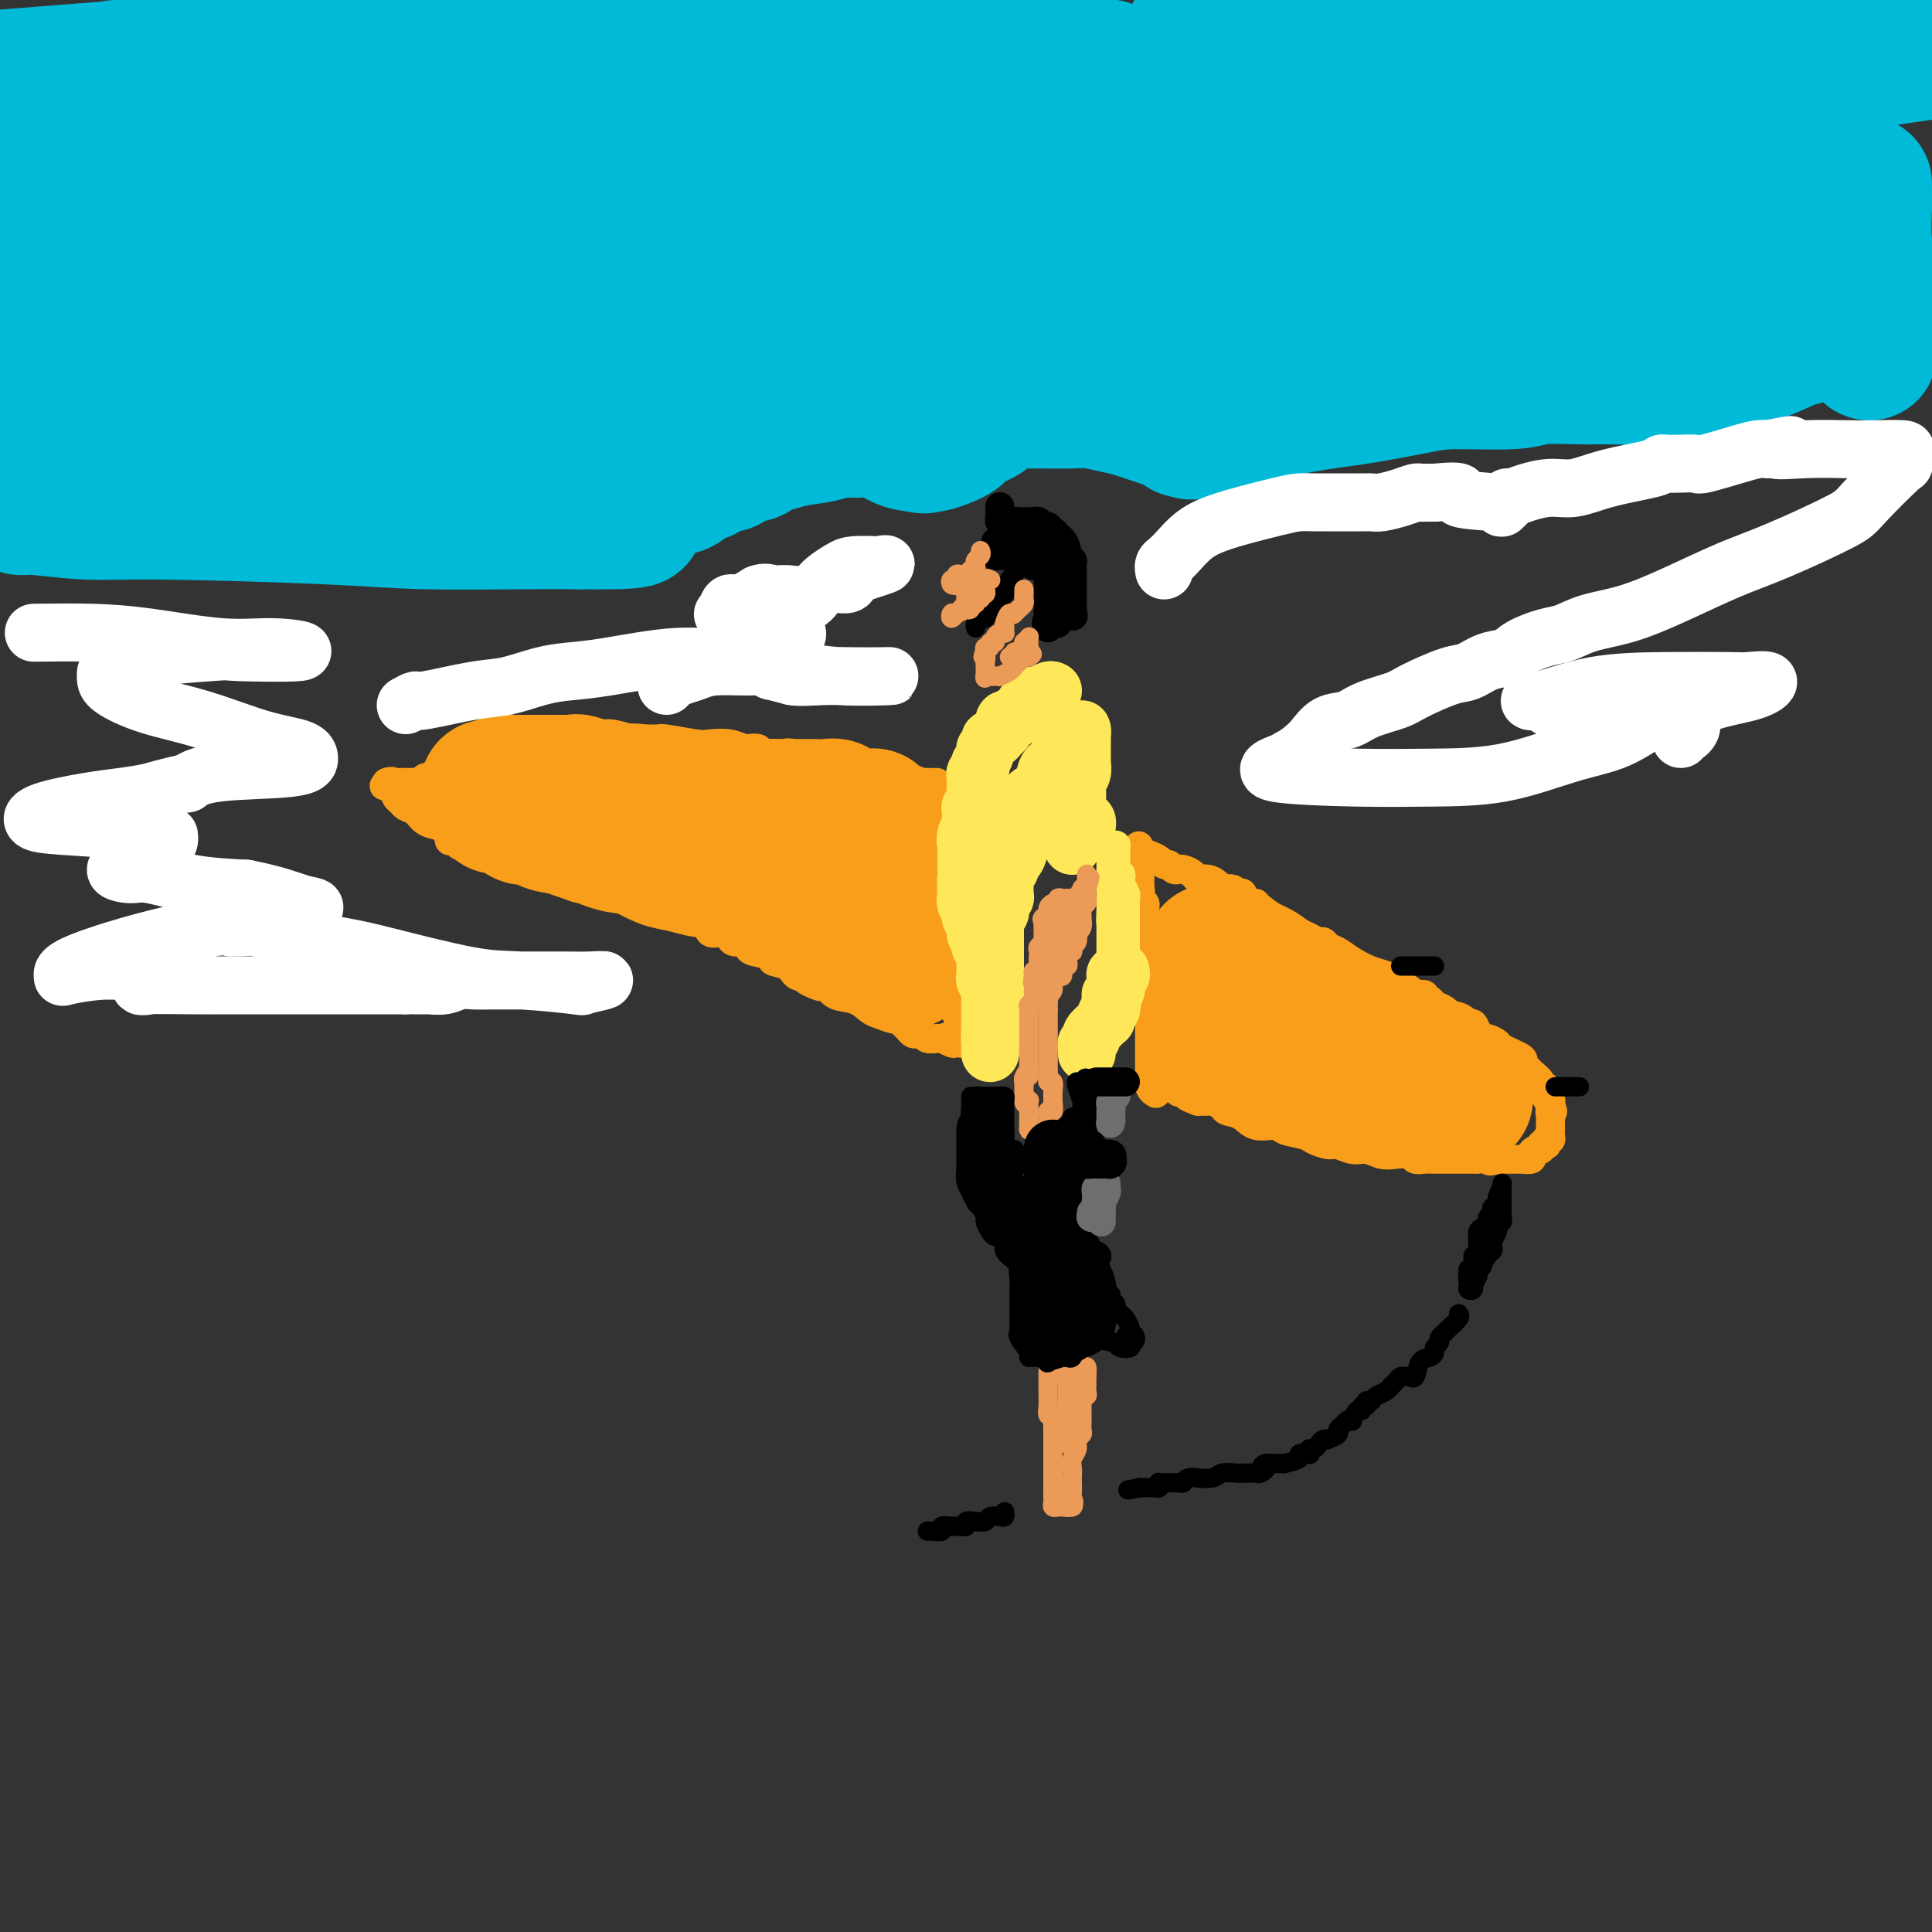 <svg viewBox='0 0 400 400' version='1.1' xmlns='http://www.w3.org/2000/svg' xmlns:xlink='http://www.w3.org/1999/xlink'><rect x="0" y="0" width="400" height="400" fill="#333333" stroke="none"/><g fill='none' stroke='#F99E1B' stroke-width='6' stroke-linecap='round' stroke-linejoin='round'><path d='M194,162c-0.709,0.008 -1.419,0.016 -2,0c-0.581,-0.016 -1.035,-0.056 -1,0c0.035,0.056 0.559,0.207 0,0c-0.559,-0.207 -2.200,-0.772 -3,-1c-0.800,-0.228 -0.760,-0.117 -1,0c-0.240,0.117 -0.760,0.242 -1,0c-0.240,-0.242 -0.199,-0.850 -1,-1c-0.801,-0.150 -2.443,0.157 -3,0c-0.557,-0.157 -0.030,-0.778 0,-1c0.030,-0.222 -0.436,-0.045 -1,0c-0.564,0.045 -1.226,-0.040 -2,0c-0.774,0.040 -1.659,0.207 -2,0c-0.341,-0.207 -0.136,-0.787 0,-1c0.136,-0.213 0.205,-0.057 0,0c-0.205,0.057 -0.683,0.016 -1,0c-0.317,-0.016 -0.472,-0.007 -1,0c-0.528,0.007 -1.430,0.012 -2,0c-0.570,-0.012 -0.807,-0.042 -1,0c-0.193,0.042 -0.341,0.155 -1,0c-0.659,-0.155 -1.830,-0.577 -3,-1'/><path d='M168,157c-4.665,-0.713 -3.326,0.005 -3,0c0.326,-0.005 -0.361,-0.733 -1,-1c-0.639,-0.267 -1.232,-0.072 -2,0c-0.768,0.072 -1.713,0.020 -2,0c-0.287,-0.020 0.083,-0.009 0,0c-0.083,0.009 -0.618,0.016 -1,0c-0.382,-0.016 -0.612,-0.056 -1,0c-0.388,0.056 -0.935,0.207 -1,0c-0.065,-0.207 0.351,-0.774 0,-1c-0.351,-0.226 -1.469,-0.112 -2,0c-0.531,0.112 -0.475,0.222 -1,0c-0.525,-0.222 -1.630,-0.777 -3,-1c-1.370,-0.223 -3.004,-0.112 -4,0c-0.996,0.112 -1.353,0.227 -3,0c-1.647,-0.227 -4.584,-0.797 -6,-1c-1.416,-0.203 -1.311,-0.040 -2,0c-0.689,0.040 -2.174,-0.042 -3,0c-0.826,0.042 -0.995,0.207 -2,0c-1.005,-0.207 -2.845,-0.788 -4,-1c-1.155,-0.212 -1.624,-0.057 -2,0c-0.376,0.057 -0.660,0.015 -1,0c-0.340,-0.015 -0.735,-0.005 -1,0c-0.265,0.005 -0.400,0.004 -1,0c-0.600,-0.004 -1.666,-0.011 -2,0c-0.334,0.011 0.064,0.042 0,0c-0.064,-0.042 -0.590,-0.155 -1,0c-0.410,0.155 -0.705,0.577 -1,1'/><path d='M118,153c-7.865,-0.623 -2.529,-0.182 -1,0c1.529,0.182 -0.750,0.105 -2,0c-1.250,-0.105 -1.473,-0.239 -2,0c-0.527,0.239 -1.360,0.852 -2,1c-0.640,0.148 -1.089,-0.170 -2,0c-0.911,0.170 -2.286,0.829 -3,1c-0.714,0.171 -0.768,-0.146 -1,0c-0.232,0.146 -0.643,0.756 -1,1c-0.357,0.244 -0.659,0.122 -1,0c-0.341,-0.122 -0.721,-0.243 -1,0c-0.279,0.243 -0.456,0.850 -1,1c-0.544,0.150 -1.455,-0.157 -2,0c-0.545,0.157 -0.723,0.778 -1,1c-0.277,0.222 -0.652,0.046 -1,0c-0.348,-0.046 -0.668,0.039 -1,0c-0.332,-0.039 -0.676,-0.203 -1,0c-0.324,0.203 -0.630,0.773 -1,1c-0.370,0.227 -0.806,0.112 -1,0c-0.194,-0.112 -0.146,-0.222 0,0c0.146,0.222 0.390,0.777 0,1c-0.390,0.223 -1.414,0.116 -2,0c-0.586,-0.116 -0.734,-0.241 -1,0c-0.266,0.241 -0.648,0.849 -1,1c-0.352,0.151 -0.673,-0.156 -1,0c-0.327,0.156 -0.661,0.774 -1,1c-0.339,0.226 -0.682,0.061 -1,0c-0.318,-0.061 -0.611,-0.016 -1,0c-0.389,0.016 -0.874,0.004 -1,0c-0.126,-0.004 0.107,-0.001 0,0c-0.107,0.001 -0.553,0.001 -1,0'/><path d='M83,162c-5.794,1.401 -2.779,0.403 -2,0c0.779,-0.403 -0.679,-0.210 -1,0c-0.321,0.210 0.495,0.436 1,1c0.505,0.564 0.701,1.464 1,2c0.299,0.536 0.702,0.707 1,1c0.298,0.293 0.490,0.707 1,1c0.510,0.293 1.337,0.465 2,1c0.663,0.535 1.161,1.435 2,2c0.839,0.565 2.017,0.796 3,1c0.983,0.204 1.769,0.380 2,1c0.231,0.620 -0.093,1.683 0,2c0.093,0.317 0.602,-0.111 1,0c0.398,0.111 0.684,0.761 1,1c0.316,0.239 0.662,0.068 1,0c0.338,-0.068 0.669,-0.034 1,0'/><path d='M97,175c2.519,1.963 0.316,0.371 0,0c-0.316,-0.371 1.256,0.478 2,1c0.744,0.522 0.660,0.716 1,1c0.340,0.284 1.102,0.657 2,1c0.898,0.343 1.930,0.656 3,1c1.070,0.344 2.176,0.720 3,1c0.824,0.280 1.365,0.465 3,1c1.635,0.535 4.362,1.419 6,2c1.638,0.581 2.186,0.859 3,1c0.814,0.141 1.894,0.146 3,0c1.106,-0.146 2.236,-0.442 3,0c0.764,0.442 1.161,1.624 2,2c0.839,0.376 2.121,-0.054 3,0c0.879,0.054 1.357,0.591 2,1c0.643,0.409 1.453,0.692 2,1c0.547,0.308 0.833,0.643 2,1c1.167,0.357 3.216,0.736 5,1c1.784,0.264 3.304,0.413 4,1c0.696,0.587 0.567,1.611 1,2c0.433,0.389 1.429,0.142 2,0c0.571,-0.142 0.717,-0.179 1,0c0.283,0.179 0.702,0.573 1,1c0.298,0.427 0.474,0.888 1,1c0.526,0.112 1.403,-0.124 2,0c0.597,0.124 0.916,0.609 1,1c0.084,0.391 -0.067,0.686 1,1c1.067,0.314 3.352,0.645 4,1c0.648,0.355 -0.342,0.734 0,1c0.342,0.266 2.015,0.418 3,1c0.985,0.582 1.281,1.595 2,2c0.719,0.405 1.859,0.203 3,0'/><path d='M168,202c10.936,4.345 2.777,1.707 0,1c-2.777,-0.707 -0.171,0.516 1,1c1.171,0.484 0.909,0.227 1,0c0.091,-0.227 0.537,-0.426 1,0c0.463,0.426 0.944,1.477 2,2c1.056,0.523 2.689,0.518 4,1c1.311,0.482 2.302,1.453 3,2c0.698,0.547 1.104,0.671 2,1c0.896,0.329 2.282,0.862 3,1c0.718,0.138 0.770,-0.121 1,0c0.230,0.121 0.640,0.621 1,1c0.360,0.379 0.670,0.636 1,1c0.330,0.364 0.679,0.833 1,1c0.321,0.167 0.615,0.031 1,0c0.385,-0.031 0.863,0.044 1,0c0.137,-0.044 -0.066,-0.208 0,0c0.066,0.208 0.402,0.787 1,1c0.598,0.213 1.456,0.061 2,0c0.544,-0.061 0.772,-0.030 1,0'/><path d='M195,215c4.298,2.030 1.543,0.607 1,0c-0.543,-0.607 1.126,-0.396 2,0c0.874,0.396 0.952,0.979 1,1c0.048,0.021 0.065,-0.519 0,-1c-0.065,-0.481 -0.213,-0.902 0,-1c0.213,-0.098 0.788,0.127 1,0c0.212,-0.127 0.061,-0.608 0,-1c-0.061,-0.392 -0.030,-0.696 0,-1'/><path d='M200,212c0.817,-0.622 0.358,-0.677 0,-1c-0.358,-0.323 -0.617,-0.914 -1,-1c-0.383,-0.086 -0.890,0.331 -1,0c-0.110,-0.331 0.177,-1.412 0,-2c-0.177,-0.588 -0.818,-0.682 -1,-1c-0.182,-0.318 0.095,-0.860 0,-1c-0.095,-0.140 -0.562,0.121 -1,0c-0.438,-0.121 -0.848,-0.624 -1,-1c-0.152,-0.376 -0.045,-0.626 0,-1c0.045,-0.374 0.027,-0.874 0,-1c-0.027,-0.126 -0.064,0.121 0,0c0.064,-0.121 0.228,-0.610 0,-1c-0.228,-0.390 -0.849,-0.682 -1,-1c-0.151,-0.318 0.170,-0.663 0,-1c-0.170,-0.337 -0.829,-0.668 -1,-1c-0.171,-0.332 0.146,-0.666 0,-1c-0.146,-0.334 -0.756,-0.667 -1,-1c-0.244,-0.333 -0.122,-0.667 0,-1'/><path d='M192,196c-1.177,-2.860 -0.119,-2.009 0,-2c0.119,0.009 -0.700,-0.825 -1,-1c-0.300,-0.175 -0.080,0.308 0,0c0.080,-0.308 0.022,-1.406 0,-2c-0.022,-0.594 -0.006,-0.683 0,-1c0.006,-0.317 0.002,-0.862 0,-1c-0.002,-0.138 -0.000,0.132 0,0c0.000,-0.132 0.000,-0.664 0,-1c-0.000,-0.336 -0.000,-0.475 0,-1c0.000,-0.525 0.000,-1.437 0,-2c-0.000,-0.563 -0.000,-0.777 0,-1c0.000,-0.223 0.000,-0.456 0,-1c-0.000,-0.544 -0.000,-1.401 0,-2c0.000,-0.599 0.000,-0.942 0,-1c-0.000,-0.058 -0.000,0.167 0,0c0.000,-0.167 0.000,-0.726 0,-1c-0.000,-0.274 -0.001,-0.264 0,-1c0.001,-0.736 0.004,-2.220 0,-3c-0.004,-0.780 -0.016,-0.858 0,-1c0.016,-0.142 0.061,-0.348 0,-1c-0.061,-0.652 -0.228,-1.752 0,-2c0.228,-0.248 0.850,0.354 1,0c0.150,-0.354 -0.171,-1.664 0,-2c0.171,-0.336 0.833,0.302 1,0c0.167,-0.302 -0.161,-1.545 0,-2c0.161,-0.455 0.813,-0.123 1,0c0.187,0.123 -0.089,0.035 0,0c0.089,-0.035 0.545,-0.018 1,0'/><path d='M195,167c0.622,-0.844 0.178,-0.956 0,-1c-0.178,-0.044 -0.089,-0.022 0,0'/><path d='M235,176c0.002,1.171 0.004,2.341 0,3c-0.004,0.659 -0.015,0.806 0,1c0.015,0.194 0.056,0.433 0,1c-0.056,0.567 -0.207,1.461 0,2c0.207,0.539 0.773,0.722 1,1c0.227,0.278 0.113,0.652 0,1c-0.113,0.348 -0.227,0.671 0,1c0.227,0.329 0.796,0.664 1,1c0.204,0.336 0.043,0.671 0,1c-0.043,0.329 0.031,0.650 0,1c-0.031,0.350 -0.166,0.727 0,1c0.166,0.273 0.635,0.442 1,1c0.365,0.558 0.627,1.505 1,2c0.373,0.495 0.857,0.539 1,1c0.143,0.461 -0.054,1.341 0,2c0.054,0.659 0.358,1.097 1,2c0.642,0.903 1.622,2.269 2,3c0.378,0.731 0.153,0.825 0,1c-0.153,0.175 -0.233,0.432 0,1c0.233,0.568 0.781,1.448 1,2c0.219,0.552 0.110,0.776 0,1'/><path d='M244,206c1.392,4.593 0.373,1.076 0,0c-0.373,-1.076 -0.100,0.290 0,1c0.100,0.710 0.027,0.764 0,1c-0.027,0.236 -0.007,0.655 0,1c0.007,0.345 0.002,0.616 0,1c-0.002,0.384 -0.001,0.881 0,1c0.001,0.119 0.000,-0.140 0,0c-0.000,0.140 0.000,0.681 0,1c-0.000,0.319 -0.000,0.418 0,1c0.000,0.582 0.001,1.649 0,2c-0.001,0.351 -0.004,-0.012 0,0c0.004,0.012 0.015,0.398 0,1c-0.015,0.602 -0.056,1.418 0,2c0.056,0.582 0.208,0.929 0,1c-0.208,0.071 -0.777,-0.136 -1,0c-0.223,0.136 -0.098,0.615 0,1c0.098,0.385 0.171,0.678 0,1c-0.171,0.322 -0.585,0.674 -1,1c-0.415,0.326 -0.829,0.626 -1,1c-0.171,0.374 -0.097,0.822 0,1c0.097,0.178 0.219,0.086 0,0c-0.219,-0.086 -0.777,-0.168 -1,0c-0.223,0.168 -0.112,0.584 0,1'/><path d='M240,225c-0.862,2.867 -1.015,0.534 -1,0c0.015,-0.534 0.200,0.729 0,1c-0.200,0.271 -0.786,-0.451 -1,-1c-0.214,-0.549 -0.057,-0.924 0,-1c0.057,-0.076 0.015,0.147 0,0c-0.015,-0.147 -0.004,-0.666 0,-1c0.004,-0.334 0.001,-0.485 0,-1c-0.001,-0.515 -0.000,-1.395 0,-2c0.000,-0.605 0.000,-0.935 0,-1c-0.000,-0.065 -0.000,0.136 0,0c0.000,-0.136 0.000,-0.610 0,-1c-0.000,-0.390 -0.000,-0.696 0,-1c0.000,-0.304 0.000,-0.606 0,-1c-0.000,-0.394 -0.000,-0.879 0,-1c0.000,-0.121 0.000,0.121 0,0c-0.000,-0.121 -0.000,-0.606 0,-1c0.000,-0.394 0.000,-0.697 0,-1c-0.000,-0.303 -0.000,-0.607 0,-1c0.000,-0.393 0.000,-0.875 0,-1c-0.000,-0.125 -0.000,0.107 0,0c0.000,-0.107 0.000,-0.554 0,-1'/><path d='M238,210c-0.250,-2.650 0.125,-1.775 0,-2c-0.125,-0.225 -0.752,-1.552 -1,-2c-0.248,-0.448 -0.119,-0.018 0,0c0.119,0.018 0.228,-0.375 0,-1c-0.228,-0.625 -0.793,-1.480 -1,-2c-0.207,-0.520 -0.055,-0.704 0,-1c0.055,-0.296 0.015,-0.706 0,-1c-0.015,-0.294 -0.004,-0.474 0,-1c0.004,-0.526 0.001,-1.398 0,-2c-0.001,-0.602 -0.000,-0.935 0,-1c0.000,-0.065 0.000,0.137 0,0c-0.000,-0.137 -0.000,-0.612 0,-1c0.000,-0.388 0.000,-0.689 0,-1c-0.000,-0.311 -0.000,-0.633 0,-1c0.000,-0.367 0.000,-0.781 0,-1c-0.000,-0.219 -0.000,-0.244 0,-1c0.000,-0.756 0.000,-2.244 0,-3c-0.000,-0.756 -0.000,-0.781 0,-1c0.000,-0.219 0.000,-0.632 0,-1c-0.000,-0.368 -0.000,-0.690 0,-1c0.000,-0.310 0.000,-0.608 0,-1c-0.000,-0.392 -0.000,-0.877 0,-1c0.000,-0.123 0.000,0.116 0,0c-0.000,-0.116 -0.000,-0.588 0,-1c0.000,-0.412 0.000,-0.765 0,-1c-0.000,-0.235 -0.000,-0.353 0,-1c0.000,-0.647 0.000,-1.824 0,-3'/><path d='M236,178c-0.362,-5.180 -0.266,-2.130 0,-1c0.266,1.130 0.701,0.340 1,0c0.299,-0.340 0.461,-0.231 1,0c0.539,0.231 1.455,0.584 2,1c0.545,0.416 0.720,0.896 1,1c0.280,0.104 0.665,-0.169 1,0c0.335,0.169 0.618,0.780 1,1c0.382,0.220 0.861,0.049 1,0c0.139,-0.049 -0.062,0.025 0,0c0.062,-0.025 0.388,-0.147 1,0c0.612,0.147 1.512,0.565 2,1c0.488,0.435 0.564,0.887 1,1c0.436,0.113 1.230,-0.114 2,0c0.770,0.114 1.515,0.569 2,1c0.485,0.431 0.710,0.837 1,1c0.290,0.163 0.645,0.081 1,0'/><path d='M254,184c2.888,0.858 1.107,0.005 1,0c-0.107,-0.005 1.459,0.840 2,1c0.541,0.160 0.058,-0.364 0,0c-0.058,0.364 0.311,1.616 1,2c0.689,0.384 1.700,-0.102 2,0c0.300,0.102 -0.110,0.791 0,1c0.110,0.209 0.739,-0.060 1,0c0.261,0.060 0.154,0.451 1,1c0.846,0.549 2.647,1.257 4,2c1.353,0.743 2.260,1.523 3,2c0.740,0.477 1.314,0.652 2,1c0.686,0.348 1.484,0.870 2,1c0.516,0.130 0.749,-0.130 1,0c0.251,0.130 0.519,0.650 1,1c0.481,0.350 1.177,0.529 2,1c0.823,0.471 1.775,1.236 3,2c1.225,0.764 2.724,1.529 4,2c1.276,0.471 2.330,0.647 3,1c0.670,0.353 0.957,0.882 1,1c0.043,0.118 -0.157,-0.175 0,0c0.157,0.175 0.672,0.818 1,1c0.328,0.182 0.470,-0.096 1,0c0.530,0.096 1.448,0.566 2,1c0.552,0.434 0.740,0.834 1,1c0.260,0.166 0.594,0.100 1,0c0.406,-0.100 0.885,-0.235 1,0c0.115,0.235 -0.135,0.839 0,1c0.135,0.161 0.655,-0.122 1,0c0.345,0.122 0.516,0.648 1,1c0.484,0.352 1.281,0.529 2,1c0.719,0.471 1.359,1.235 2,2'/><path d='M301,211c7.450,4.195 2.573,1.183 1,0c-1.573,-1.183 0.156,-0.537 1,0c0.844,0.537 0.802,0.966 1,1c0.198,0.034 0.635,-0.327 1,0c0.365,0.327 0.658,1.344 1,2c0.342,0.656 0.734,0.953 1,1c0.266,0.047 0.406,-0.156 1,0c0.594,0.156 1.641,0.672 2,1c0.359,0.328 0.031,0.468 1,1c0.969,0.532 3.234,1.455 4,2c0.766,0.545 0.032,0.710 0,1c-0.032,0.290 0.636,0.703 1,1c0.364,0.297 0.422,0.478 1,1c0.578,0.522 1.675,1.384 2,2c0.325,0.616 -0.123,0.988 0,1c0.123,0.012 0.818,-0.334 1,0c0.182,0.334 -0.147,1.347 0,2c0.147,0.653 0.770,0.945 1,1c0.230,0.055 0.066,-0.127 0,0c-0.066,0.127 -0.033,0.564 0,1'/><path d='M321,229c0.928,1.724 0.249,1.036 0,1c-0.249,-0.036 -0.067,0.582 0,1c0.067,0.418 0.018,0.637 0,1c-0.018,0.363 -0.004,0.872 0,1c0.004,0.128 -0.003,-0.124 0,0c0.003,0.124 0.015,0.625 0,1c-0.015,0.375 -0.055,0.622 0,1c0.055,0.378 0.207,0.885 0,1c-0.207,0.115 -0.773,-0.161 -1,0c-0.227,0.161 -0.116,0.760 0,1c0.116,0.240 0.237,0.120 0,0c-0.237,-0.120 -0.832,-0.238 -1,0c-0.168,0.238 0.091,0.834 0,1c-0.091,0.166 -0.531,-0.099 -1,0c-0.469,0.099 -0.966,0.562 -1,1c-0.034,0.438 0.394,0.849 0,1c-0.394,0.151 -1.611,0.040 -2,0c-0.389,-0.040 0.051,-0.011 0,0c-0.051,0.011 -0.591,0.003 -1,0c-0.409,-0.003 -0.687,-0.001 -1,0c-0.313,0.001 -0.661,0.000 -1,0c-0.339,-0.000 -0.668,-0.000 -1,0c-0.332,0.000 -0.666,0.000 -1,0'/><path d='M310,240c-2.042,0.774 -1.647,0.207 -2,0c-0.353,-0.207 -1.454,-0.056 -2,0c-0.546,0.056 -0.538,0.015 -1,0c-0.462,-0.015 -1.394,-0.004 -2,0c-0.606,0.004 -0.888,0.002 -1,0c-0.112,-0.002 -0.056,-0.004 -1,0c-0.944,0.004 -2.889,0.015 -4,0c-1.111,-0.015 -1.389,-0.055 -2,0c-0.611,0.055 -1.556,0.207 -2,0c-0.444,-0.207 -0.387,-0.772 -1,-1c-0.613,-0.228 -1.898,-0.118 -3,0c-1.102,0.118 -2.023,0.243 -3,0c-0.977,-0.243 -2.009,-0.853 -3,-1c-0.991,-0.147 -1.940,0.168 -3,0c-1.060,-0.168 -2.231,-0.818 -3,-1c-0.769,-0.182 -1.134,0.105 -2,0c-0.866,-0.105 -2.231,-0.601 -3,-1c-0.769,-0.399 -0.943,-0.702 -2,-1c-1.057,-0.298 -2.998,-0.591 -4,-1c-1.002,-0.409 -1.065,-0.936 -2,-1c-0.935,-0.064 -2.741,0.333 -4,0c-1.259,-0.333 -1.973,-1.396 -3,-2c-1.027,-0.604 -2.369,-0.750 -3,-1c-0.631,-0.250 -0.551,-0.603 -1,-1c-0.449,-0.397 -1.427,-0.838 -2,-1c-0.573,-0.162 -0.741,-0.043 -1,0c-0.259,0.043 -0.608,0.012 -1,0c-0.392,-0.012 -0.826,-0.003 -1,0c-0.174,0.003 -0.087,0.002 0,0'/><path d='M248,228c-4.841,-1.790 -0.943,-1.263 0,-1c0.943,0.263 -1.068,0.264 -2,0c-0.932,-0.264 -0.786,-0.792 -1,-1c-0.214,-0.208 -0.789,-0.097 -1,0c-0.211,0.097 -0.056,0.181 0,0c0.056,-0.181 0.015,-0.626 0,-1c-0.015,-0.374 -0.004,-0.678 0,-1c0.004,-0.322 0.001,-0.661 0,-1c-0.001,-0.339 -0.000,-0.676 0,-1c0.000,-0.324 0.000,-0.635 0,-1c-0.000,-0.365 0.000,-0.783 0,-1c-0.000,-0.217 -0.001,-0.233 0,-1c0.001,-0.767 0.004,-2.285 0,-3c-0.004,-0.715 -0.015,-0.625 0,-1c0.015,-0.375 0.056,-1.214 0,-2c-0.056,-0.786 -0.207,-1.519 0,-2c0.207,-0.481 0.774,-0.709 1,-1c0.226,-0.291 0.113,-0.646 0,-1'/><path d='M245,209c0.156,-2.622 0.044,-2.178 0,-2c-0.044,0.178 -0.022,0.089 0,0'/></g>
<g fill='none' stroke='#F99E1B' stroke-width='28' stroke-linecap='round' stroke-linejoin='round'><path d='M251,197c1.076,-0.087 2.151,-0.173 3,0c0.849,0.173 1.470,0.606 2,1c0.530,0.394 0.968,0.750 1,1c0.032,0.250 -0.344,0.394 0,1c0.344,0.606 1.406,1.673 2,2c0.594,0.327 0.719,-0.084 1,0c0.281,0.084 0.718,0.665 1,1c0.282,0.335 0.408,0.423 1,1c0.592,0.577 1.651,1.642 2,2c0.349,0.358 -0.010,0.009 0,0c0.010,-0.009 0.389,0.322 1,1c0.611,0.678 1.453,1.702 2,2c0.547,0.298 0.798,-0.131 1,0c0.202,0.131 0.355,0.824 1,1c0.645,0.176 1.783,-0.163 2,0c0.217,0.163 -0.488,0.827 0,1c0.488,0.173 2.170,-0.146 3,0c0.830,0.146 0.809,0.756 1,1c0.191,0.244 0.596,0.122 1,0'/><path d='M276,212c3.815,2.559 0.851,1.456 0,1c-0.851,-0.456 0.411,-0.266 1,0c0.589,0.266 0.505,0.606 1,1c0.495,0.394 1.568,0.842 2,1c0.432,0.158 0.224,0.027 0,0c-0.224,-0.027 -0.462,0.049 0,0c0.462,-0.049 1.626,-0.224 2,0c0.374,0.224 -0.041,0.848 0,1c0.041,0.152 0.540,-0.169 1,0c0.460,0.169 0.883,0.829 1,1c0.117,0.171 -0.071,-0.147 0,0c0.071,0.147 0.400,0.757 1,1c0.600,0.243 1.469,0.117 2,0c0.531,-0.117 0.723,-0.226 1,0c0.277,0.226 0.640,0.786 1,1c0.360,0.214 0.717,0.081 1,0c0.283,-0.081 0.492,-0.110 1,0c0.508,0.110 1.316,0.359 2,1c0.684,0.641 1.244,1.674 2,2c0.756,0.326 1.708,-0.053 2,0c0.292,0.053 -0.076,0.539 0,1c0.076,0.461 0.598,0.897 1,1c0.402,0.103 0.685,-0.126 1,0c0.315,0.126 0.661,0.607 1,1c0.339,0.393 0.669,0.696 1,1'/><path d='M301,226c4.096,2.392 1.837,1.373 1,1c-0.837,-0.373 -0.252,-0.099 0,0c0.252,0.099 0.172,0.022 0,0c-0.172,-0.022 -0.435,0.009 -1,0c-0.565,-0.009 -1.433,-0.059 -2,0c-0.567,0.059 -0.834,0.226 -1,0c-0.166,-0.226 -0.232,-0.844 -1,-1c-0.768,-0.156 -2.240,0.151 -3,0c-0.760,-0.151 -0.809,-0.758 -1,-1c-0.191,-0.242 -0.524,-0.117 -1,0c-0.476,0.117 -1.094,0.228 -2,0c-0.906,-0.228 -2.098,-0.793 -3,-1c-0.902,-0.207 -1.512,-0.056 -2,0c-0.488,0.056 -0.854,0.016 -1,0c-0.146,-0.016 -0.073,-0.008 0,0'/><path d='M284,224c-2.959,-0.250 -1.857,0.126 -2,0c-0.143,-0.126 -1.533,-0.756 -2,-1c-0.467,-0.244 -0.012,-0.104 0,0c0.012,0.104 -0.417,0.173 -1,0c-0.583,-0.173 -1.318,-0.586 -2,-1c-0.682,-0.414 -1.311,-0.829 -2,-1c-0.689,-0.171 -1.437,-0.099 -2,0c-0.563,0.099 -0.939,0.224 -1,0c-0.061,-0.224 0.195,-0.796 0,-1c-0.195,-0.204 -0.840,-0.041 -1,0c-0.160,0.041 0.164,-0.042 0,0c-0.164,0.042 -0.817,0.207 -1,0c-0.183,-0.207 0.106,-0.786 0,-1c-0.106,-0.214 -0.605,-0.061 -1,0c-0.395,0.061 -0.687,0.031 -1,0c-0.313,-0.031 -0.649,-0.064 -1,0c-0.351,0.064 -0.717,0.223 -1,0c-0.283,-0.223 -0.481,-0.829 -1,-1c-0.519,-0.171 -1.357,0.094 -2,0c-0.643,-0.094 -1.089,-0.547 -2,-1c-0.911,-0.453 -2.286,-0.906 -3,-1c-0.714,-0.094 -0.766,0.171 -1,0c-0.234,-0.171 -0.650,-0.778 -1,-1c-0.350,-0.222 -0.633,-0.060 -1,0c-0.367,0.060 -0.819,0.017 -1,0c-0.181,-0.017 -0.090,-0.009 0,0'/><path d='M254,215c-4.641,-1.570 -1.244,-0.994 0,-1c1.244,-0.006 0.333,-0.593 0,-1c-0.333,-0.407 -0.089,-0.633 0,-1c0.089,-0.367 0.024,-0.875 0,-1c-0.024,-0.125 -0.006,0.134 0,0c0.006,-0.134 0.002,-0.662 0,-1c-0.002,-0.338 -0.000,-0.486 0,-1c0.000,-0.514 0.000,-1.395 0,-2c-0.000,-0.605 -0.000,-0.933 0,-1c0.000,-0.067 0.000,0.126 0,0c-0.000,-0.126 -0.000,-0.572 0,-1c0.000,-0.428 0.000,-0.836 0,-1c-0.000,-0.164 -0.000,-0.082 0,0'/><path d='M181,170c0.095,-0.425 0.191,-0.850 0,-1c-0.191,-0.150 -0.667,-0.025 -1,0c-0.333,0.025 -0.522,-0.050 -1,0c-0.478,0.050 -1.243,0.224 -2,0c-0.757,-0.224 -1.505,-0.845 -2,-1c-0.495,-0.155 -0.738,0.154 -1,0c-0.262,-0.154 -0.544,-0.773 -1,-1c-0.456,-0.227 -1.084,-0.061 -2,0c-0.916,0.061 -2.118,0.016 -3,0c-0.882,-0.016 -1.445,-0.004 -2,0c-0.555,0.004 -1.104,0.001 -2,0c-0.896,-0.001 -2.141,-0.000 -3,0c-0.859,0.000 -1.332,-0.000 -2,0c-0.668,0.000 -1.531,0.001 -3,0c-1.469,-0.001 -3.545,-0.004 -5,0c-1.455,0.004 -2.289,0.015 -3,0c-0.711,-0.015 -1.298,-0.056 -2,0c-0.702,0.056 -1.518,0.211 -2,0c-0.482,-0.211 -0.631,-0.786 -1,-1c-0.369,-0.214 -0.960,-0.065 -1,0c-0.040,0.065 0.471,0.045 0,0c-0.471,-0.045 -1.924,-0.117 -3,0c-1.076,0.117 -1.775,0.423 -3,0c-1.225,-0.423 -2.975,-1.577 -4,-2c-1.025,-0.423 -1.324,-0.117 -2,0c-0.676,0.117 -1.728,0.045 -2,0c-0.272,-0.045 0.236,-0.064 0,0c-0.236,0.064 -1.217,0.209 -2,0c-0.783,-0.209 -1.366,-0.774 -2,-1c-0.634,-0.226 -1.317,-0.113 -2,0'/><path d='M122,163c-9.303,-1.022 -3.061,-0.078 -1,0c2.061,0.078 -0.060,-0.711 -1,-1c-0.940,-0.289 -0.699,-0.077 -1,0c-0.301,0.077 -1.145,0.021 -2,0c-0.855,-0.021 -1.722,-0.006 -2,0c-0.278,0.006 0.031,0.001 0,0c-0.031,-0.001 -0.403,-0.000 -1,0c-0.597,0.000 -1.421,0.000 -2,0c-0.579,-0.000 -0.914,-0.000 -1,0c-0.086,0.000 0.078,-0.000 0,0c-0.078,0.000 -0.397,0.000 -1,0c-0.603,-0.000 -1.490,-0.001 -2,0c-0.510,0.001 -0.644,0.004 -1,0c-0.356,-0.004 -0.936,-0.015 -1,0c-0.064,0.015 0.386,0.057 0,0c-0.386,-0.057 -1.610,-0.212 -2,0c-0.390,0.212 0.053,0.792 0,1c-0.053,0.208 -0.603,0.045 -1,0c-0.397,-0.045 -0.643,0.029 -1,0c-0.357,-0.029 -0.827,-0.162 -1,0c-0.173,0.162 -0.049,0.618 0,1c0.049,0.382 0.025,0.691 0,1'/><path d='M101,165c-0.278,0.621 0.527,0.674 1,1c0.473,0.326 0.612,0.924 1,1c0.388,0.076 1.023,-0.369 2,0c0.977,0.369 2.295,1.553 3,2c0.705,0.447 0.798,0.157 1,0c0.202,-0.157 0.512,-0.182 1,0c0.488,0.182 1.155,0.571 2,1c0.845,0.429 1.869,0.899 3,1c1.131,0.101 2.371,-0.166 3,0c0.629,0.166 0.649,0.765 1,1c0.351,0.235 1.033,0.105 1,0c-0.033,-0.105 -0.780,-0.186 0,0c0.780,0.186 3.086,0.638 4,1c0.914,0.362 0.435,0.635 1,1c0.565,0.365 2.174,0.823 3,1c0.826,0.177 0.870,0.075 1,0c0.130,-0.075 0.347,-0.121 1,0c0.653,0.121 1.744,0.411 3,1c1.256,0.589 2.677,1.477 4,2c1.323,0.523 2.547,0.679 4,1c1.453,0.321 3.136,0.806 4,1c0.864,0.194 0.908,0.098 1,0c0.092,-0.098 0.233,-0.198 1,0c0.767,0.198 2.161,0.693 3,1c0.839,0.307 1.125,0.426 3,1c1.875,0.574 5.341,1.602 7,2c1.659,0.398 1.511,0.165 2,0c0.489,-0.165 1.616,-0.261 2,0c0.384,0.261 0.027,0.878 0,1c-0.027,0.122 0.278,-0.251 1,0c0.722,0.251 1.861,1.125 3,2'/><path d='M168,187c11.190,3.277 5.665,0.471 4,0c-1.665,-0.471 0.528,1.393 2,2c1.472,0.607 2.222,-0.044 3,0c0.778,0.044 1.585,0.781 2,1c0.415,0.219 0.440,-0.081 1,0c0.560,0.081 1.657,0.544 2,1c0.343,0.456 -0.067,0.907 0,1c0.067,0.093 0.610,-0.172 1,0c0.390,0.172 0.626,0.781 1,1c0.374,0.219 0.885,0.048 1,0c0.115,-0.048 -0.166,0.028 0,0c0.166,-0.028 0.781,-0.159 1,0c0.219,0.159 0.044,0.607 0,1c-0.044,0.393 0.045,0.732 0,1c-0.045,0.268 -0.222,0.464 0,1c0.222,0.536 0.843,1.412 1,2c0.157,0.588 -0.150,0.889 0,1c0.150,0.111 0.757,0.032 1,0c0.243,-0.032 0.121,-0.016 0,0'/></g>
<g fill='none' stroke='#FEE859' stroke-width='12' stroke-linecap='round' stroke-linejoin='round'><path d='M218,143c-0.229,-0.121 -0.458,-0.243 -1,0c-0.542,0.243 -1.398,0.849 -2,1c-0.602,0.151 -0.950,-0.153 -1,0c-0.050,0.153 0.198,0.762 0,1c-0.198,0.238 -0.840,0.106 -1,0c-0.160,-0.106 0.163,-0.187 0,0c-0.163,0.187 -0.814,0.642 -1,1c-0.186,0.358 0.091,0.618 0,1c-0.091,0.382 -0.550,0.886 -1,1c-0.450,0.114 -0.891,-0.163 -1,0c-0.109,0.163 0.115,0.765 0,1c-0.115,0.235 -0.570,0.104 -1,0c-0.430,-0.104 -0.836,-0.182 -1,0c-0.164,0.182 -0.087,0.622 0,1c0.087,0.378 0.182,0.693 0,1c-0.182,0.307 -0.641,0.608 -1,1c-0.359,0.392 -0.617,0.877 -1,1c-0.383,0.123 -0.891,-0.117 -1,0c-0.109,0.117 0.181,0.591 0,1c-0.181,0.409 -0.832,0.754 -1,1c-0.168,0.246 0.147,0.395 0,1c-0.147,0.605 -0.757,1.667 -1,2c-0.243,0.333 -0.118,-0.062 0,0c0.118,0.062 0.228,0.580 0,1c-0.228,0.420 -0.793,0.741 -1,1c-0.207,0.259 -0.056,0.454 0,1c0.056,0.546 0.016,1.442 0,2c-0.016,0.558 -0.008,0.779 0,1'/><path d='M202,164c-0.326,1.781 -0.140,1.734 0,2c0.140,0.266 0.234,0.844 0,1c-0.234,0.156 -0.795,-0.112 -1,0c-0.205,0.112 -0.054,0.603 0,1c0.054,0.397 0.011,0.700 0,1c-0.011,0.300 0.011,0.596 0,1c-0.011,0.404 -0.056,0.918 0,1c0.056,0.082 0.211,-0.266 0,0c-0.211,0.266 -0.789,1.145 -1,2c-0.211,0.855 -0.057,1.686 0,2c0.057,0.314 0.015,0.111 0,0c-0.015,-0.111 -0.004,-0.131 0,0c0.004,0.131 0.001,0.413 0,1c-0.001,0.587 -0.000,1.481 0,2c0.000,0.519 0.000,0.664 0,1c-0.000,0.336 0.000,0.864 0,1c-0.000,0.136 -0.000,-0.119 0,0c0.000,0.119 0.000,0.613 0,1c-0.000,0.387 -0.001,0.666 0,1c0.001,0.334 0.004,0.723 0,1c-0.004,0.277 -0.016,0.441 0,1c0.016,0.559 0.060,1.512 0,2c-0.060,0.488 -0.222,0.512 0,1c0.222,0.488 0.829,1.439 1,2c0.171,0.561 -0.094,0.732 0,1c0.094,0.268 0.547,0.634 1,1'/><path d='M202,191c0.016,4.356 0.056,1.744 0,1c-0.056,-0.744 -0.207,0.378 0,1c0.207,0.622 0.774,0.743 1,1c0.226,0.257 0.113,0.650 0,1c-0.113,0.350 -0.226,0.657 0,1c0.226,0.343 0.793,0.723 1,1c0.207,0.277 0.056,0.452 0,1c-0.056,0.548 -0.016,1.470 0,2c0.016,0.530 0.008,0.667 0,1c-0.008,0.333 -0.016,0.862 0,1c0.016,0.138 0.057,-0.117 0,0c-0.057,0.117 -0.211,0.604 0,1c0.211,0.396 0.789,0.701 1,1c0.211,0.299 0.057,0.591 0,1c-0.057,0.409 -0.015,0.935 0,1c0.015,0.065 0.004,-0.332 0,0c-0.004,0.332 -0.001,1.394 0,2c0.001,0.606 0.000,0.756 0,1c-0.000,0.244 -0.000,0.581 0,1c0.000,0.419 0.000,0.921 0,1c-0.000,0.079 -0.000,-0.263 0,0c0.000,0.263 0.000,1.132 0,2'/><path d='M205,213c0.464,3.870 0.124,2.545 0,2c-0.124,-0.545 -0.033,-0.310 0,0c0.033,0.310 0.008,0.696 0,1c-0.008,0.304 0.001,0.526 0,1c-0.001,0.474 -0.010,1.199 0,1c0.010,-0.199 0.041,-1.323 0,-2c-0.041,-0.677 -0.155,-0.908 0,-1c0.155,-0.092 0.577,-0.046 1,0'/><path d='M206,215c0.155,0.110 0.041,-0.615 0,-1c-0.041,-0.385 -0.011,-0.431 0,-1c0.011,-0.569 0.003,-1.661 0,-3c-0.003,-1.339 -0.001,-2.925 0,-4c0.001,-1.075 0.000,-1.640 0,-2c-0.000,-0.360 -0.000,-0.515 0,-1c0.000,-0.485 0.000,-1.300 0,-2c-0.000,-0.700 -0.000,-1.287 0,-2c0.000,-0.713 0.000,-1.553 0,-2c-0.000,-0.447 -0.000,-0.501 0,-1c0.000,-0.499 0.000,-1.443 0,-2c-0.000,-0.557 -0.001,-0.728 0,-1c0.001,-0.272 0.004,-0.646 0,-1c-0.004,-0.354 -0.015,-0.690 0,-1c0.015,-0.310 0.056,-0.595 0,-1c-0.056,-0.405 -0.207,-0.931 0,-1c0.207,-0.069 0.773,0.318 1,0c0.227,-0.318 0.113,-1.342 0,-2c-0.113,-0.658 -0.227,-0.950 0,-1c0.227,-0.050 0.793,0.141 1,0c0.207,-0.141 0.054,-0.615 0,-1c-0.054,-0.385 -0.011,-0.681 0,-1c0.011,-0.319 -0.011,-0.660 0,-1c0.011,-0.340 0.054,-0.679 0,-1c-0.054,-0.321 -0.207,-0.625 0,-1c0.207,-0.375 0.773,-0.821 1,-1c0.227,-0.179 0.113,-0.089 0,0'/><path d='M209,180c0.476,-5.573 0.165,-2.004 0,-1c-0.165,1.004 -0.185,-0.557 0,-1c0.185,-0.443 0.575,0.232 1,0c0.425,-0.232 0.884,-1.372 1,-2c0.116,-0.628 -0.110,-0.743 0,-1c0.110,-0.257 0.555,-0.656 1,-1c0.445,-0.344 0.889,-0.632 1,-1c0.111,-0.368 -0.110,-0.816 0,-1c0.110,-0.184 0.550,-0.102 1,0c0.450,0.102 0.909,0.226 1,0c0.091,-0.226 -0.186,-0.803 0,-1c0.186,-0.197 0.834,-0.015 1,0c0.166,0.015 -0.149,-0.139 0,0c0.149,0.139 0.762,0.570 1,0c0.238,-0.570 0.102,-2.142 0,-3c-0.102,-0.858 -0.171,-1.003 0,-1c0.171,0.003 0.582,0.152 1,0c0.418,-0.152 0.844,-0.607 1,-1c0.156,-0.393 0.042,-0.726 0,-1c-0.042,-0.274 -0.011,-0.489 0,-1c0.011,-0.511 0.003,-1.316 0,-2c-0.003,-0.684 -0.001,-1.245 0,-2c0.001,-0.755 0.000,-1.703 0,-2c-0.000,-0.297 -0.000,0.058 0,0c0.000,-0.058 0.000,-0.529 0,-1'/><path d='M219,157c-0.029,-1.145 -0.102,0.494 0,1c0.102,0.506 0.378,-0.120 0,0c-0.378,0.120 -1.412,0.987 -2,2c-0.588,1.013 -0.732,2.172 -1,3c-0.268,0.828 -0.660,1.325 -1,2c-0.340,0.675 -0.627,1.529 -1,2c-0.373,0.471 -0.832,0.559 -1,1c-0.168,0.441 -0.046,1.236 0,2c0.046,0.764 0.014,1.498 0,1c-0.014,-0.498 -0.011,-2.230 0,-3c0.011,-0.770 0.028,-0.580 0,-1c-0.028,-0.420 -0.102,-1.449 0,-2c0.102,-0.551 0.381,-0.623 1,-1c0.619,-0.377 1.578,-1.060 2,-2c0.422,-0.940 0.306,-2.138 1,-3c0.694,-0.862 2.198,-1.389 3,-2c0.802,-0.611 0.901,-1.305 1,-2'/><path d='M221,155c1.476,-2.791 1.166,-2.269 1,-2c-0.166,0.269 -0.188,0.285 0,0c0.188,-0.285 0.586,-0.870 1,-1c0.414,-0.130 0.843,0.197 1,0c0.157,-0.197 0.042,-0.916 0,-1c-0.042,-0.084 -0.010,0.467 0,1c0.010,0.533 -0.001,1.049 0,2c0.001,0.951 0.014,2.339 0,3c-0.014,0.661 -0.056,0.597 0,1c0.056,0.403 0.211,1.274 0,2c-0.211,0.726 -0.789,1.309 -1,2c-0.211,0.691 -0.057,1.491 0,2c0.057,0.509 0.016,0.729 0,1c-0.016,0.271 -0.008,0.594 0,1c0.008,0.406 0.016,0.896 0,1c-0.016,0.104 -0.056,-0.178 0,0c0.056,0.178 0.207,0.817 0,1c-0.207,0.183 -0.774,-0.091 -1,0c-0.226,0.091 -0.113,0.545 0,1'/><path d='M222,169c-0.155,2.789 -0.041,1.263 0,1c0.041,-0.263 0.011,0.738 0,1c-0.011,0.262 -0.003,-0.216 0,0c0.003,0.216 0.001,1.127 0,2c-0.001,0.873 -0.000,1.708 0,2c0.000,0.292 0.000,0.039 0,0c-0.000,-0.039 -0.000,0.134 0,0c0.000,-0.134 0.000,-0.574 0,-1c-0.000,-0.426 -0.000,-0.836 0,-1c0.000,-0.164 0.000,-0.082 0,0'/><path d='M222,173c0.013,0.457 0.046,-0.400 0,-1c-0.046,-0.600 -0.170,-0.942 0,-1c0.170,-0.058 0.634,0.166 1,0c0.366,-0.166 0.634,-0.724 1,-1c0.366,-0.276 0.830,-0.270 1,0c0.170,0.270 0.046,0.803 0,1c-0.046,0.197 -0.013,0.056 0,0c0.013,-0.056 0.007,-0.028 0,0'/><path d='M225,218c0.034,-0.335 0.068,-0.671 0,-1c-0.068,-0.329 -0.239,-0.653 0,-1c0.239,-0.347 0.887,-0.719 1,-1c0.113,-0.281 -0.311,-0.471 0,-1c0.311,-0.529 1.355,-1.399 2,-2c0.645,-0.601 0.891,-0.935 1,-1c0.109,-0.065 0.081,0.137 0,0c-0.081,-0.137 -0.214,-0.614 0,-1c0.214,-0.386 0.775,-0.682 1,-1c0.225,-0.318 0.112,-0.659 0,-1'/><path d='M230,208c0.769,-1.709 0.192,-0.982 0,-1c-0.192,-0.018 0.001,-0.783 0,-1c-0.001,-0.217 -0.198,0.113 0,0c0.198,-0.113 0.789,-0.670 1,-1c0.211,-0.330 0.043,-0.432 0,-1c-0.043,-0.568 0.041,-1.603 0,-2c-0.041,-0.397 -0.207,-0.158 0,0c0.207,0.158 0.786,0.235 1,0c0.214,-0.235 0.061,-0.781 0,-1c-0.061,-0.219 -0.031,-0.109 0,0'/></g>
<g fill='none' stroke='#FEE859' stroke-width='6' stroke-linecap='round' stroke-linejoin='round'><path d='M233,197c-0.000,0.059 -0.000,0.118 0,0c0.000,-0.118 0.000,-0.413 0,-1c-0.000,-0.587 -0.000,-1.466 0,-2c0.000,-0.534 0.000,-0.722 0,-1c-0.000,-0.278 -0.000,-0.647 0,-1c0.000,-0.353 0.000,-0.690 0,-1c-0.000,-0.310 -0.000,-0.594 0,-1c0.000,-0.406 0.001,-0.934 0,-1c-0.001,-0.066 -0.004,0.329 0,0c0.004,-0.329 0.015,-1.383 0,-2c-0.015,-0.617 -0.056,-0.796 0,-1c0.056,-0.204 0.207,-0.432 0,-1c-0.207,-0.568 -0.774,-1.475 -1,-2c-0.226,-0.525 -0.112,-0.666 0,-1c0.112,-0.334 0.223,-0.859 0,-1c-0.223,-0.141 -0.778,0.103 -1,0c-0.222,-0.103 -0.111,-0.551 0,-1'/><path d='M231,180c-0.309,-2.824 -0.082,-1.383 0,-1c0.082,0.383 0.018,-0.290 0,-1c-0.018,-0.710 0.009,-1.455 0,-2c-0.009,-0.545 -0.055,-0.890 0,-1c0.055,-0.110 0.211,0.016 0,0c-0.211,-0.016 -0.789,-0.173 -1,0c-0.211,0.173 -0.057,0.675 0,1c0.057,0.325 0.015,0.472 0,1c-0.015,0.528 -0.004,1.437 0,2c0.004,0.563 0.001,0.781 0,1c-0.001,0.219 -0.000,0.440 0,1c0.000,0.560 0.000,1.460 0,2c-0.000,0.540 -0.000,0.722 0,1c0.000,0.278 0.000,0.653 0,1c-0.000,0.347 -0.000,0.668 0,1c0.000,0.332 0.000,0.677 0,1c-0.000,0.323 -0.000,0.626 0,1c0.000,0.374 0.000,0.821 0,1c-0.000,0.179 -0.000,0.089 0,0'/><path d='M230,189c-0.155,2.417 -0.041,1.961 0,2c0.041,0.039 0.011,0.573 0,1c-0.011,0.427 -0.003,0.748 0,1c0.003,0.252 0.002,0.435 0,1c-0.002,0.565 -0.004,1.513 0,2c0.004,0.487 0.015,0.513 0,1c-0.015,0.487 -0.057,1.436 0,2c0.057,0.564 0.211,0.743 0,1c-0.211,0.257 -0.789,0.593 -1,1c-0.211,0.407 -0.057,0.887 0,1c0.057,0.113 0.015,-0.141 0,0c-0.015,0.141 -0.004,0.677 0,1c0.004,0.323 0.001,0.433 0,1c-0.001,0.567 -0.000,1.591 0,2c0.000,0.409 0.000,0.205 0,0'/></g>
<g fill='none' stroke='#000000' stroke-width='6' stroke-linecap='round' stroke-linejoin='round'><path d='M207,105c0.002,-0.091 0.003,-0.182 0,0c-0.003,0.182 -0.012,0.637 0,1c0.012,0.363 0.044,0.633 0,1c-0.044,0.367 -0.166,0.829 0,1c0.166,0.171 0.619,0.049 1,0c0.381,-0.049 0.691,-0.024 1,0'/><path d='M209,108c0.487,0.464 0.704,0.124 1,0c0.296,-0.124 0.671,-0.033 1,0c0.329,0.033 0.613,0.008 1,0c0.387,-0.008 0.877,0.002 1,0c0.123,-0.002 -0.121,-0.016 0,0c0.121,0.016 0.607,0.060 1,0c0.393,-0.060 0.693,-0.226 1,0c0.307,0.226 0.621,0.844 1,1c0.379,0.156 0.823,-0.152 1,0c0.177,0.152 0.089,0.762 0,1c-0.089,0.238 -0.178,0.102 0,0c0.178,-0.102 0.622,-0.172 1,0c0.378,0.172 0.689,0.586 1,1'/><path d='M219,111c1.939,1.321 1.788,3.124 2,4c0.212,0.876 0.789,0.826 1,1c0.211,0.174 0.057,0.571 0,1c-0.057,0.429 -0.015,0.888 0,1c0.015,0.112 0.004,-0.125 0,0c-0.004,0.125 -0.001,0.612 0,1c0.001,0.388 0.000,0.678 0,1c-0.000,0.322 -0.000,0.678 0,1c0.000,0.322 0.000,0.611 0,1c-0.000,0.389 -0.000,0.878 0,1c0.000,0.122 0.000,-0.122 0,0c-0.000,0.122 -0.000,0.610 0,1c0.000,0.390 0.000,0.683 0,1c-0.000,0.317 -0.000,0.659 0,1'/><path d='M222,126c0.451,2.542 0.078,1.398 0,1c-0.078,-0.398 0.137,-0.050 0,0c-0.137,0.050 -0.628,-0.196 -1,0c-0.372,0.196 -0.625,0.836 -1,1c-0.375,0.164 -0.871,-0.148 -1,0c-0.129,0.148 0.109,0.755 0,1c-0.109,0.245 -0.565,0.128 -1,0c-0.435,-0.128 -0.848,-0.265 -1,0c-0.152,0.265 -0.043,0.933 0,1c0.043,0.067 0.022,-0.466 0,-1'/><path d='M217,129c-0.774,0.286 -0.207,-0.501 0,-1c0.207,-0.499 0.056,-0.712 0,-1c-0.056,-0.288 -0.015,-0.651 0,-1c0.015,-0.349 0.004,-0.685 0,-1c-0.004,-0.315 -0.001,-0.609 0,-1c0.001,-0.391 0.000,-0.878 0,-1c-0.000,-0.122 -0.000,0.122 0,0c0.000,-0.122 0.000,-0.611 0,-1c-0.000,-0.389 -0.000,-0.678 0,-1c0.000,-0.322 0.000,-0.679 0,-1c-0.000,-0.321 -0.000,-0.608 0,-1c0.000,-0.392 0.000,-0.889 0,-1c-0.000,-0.111 -0.000,0.162 0,0c0.000,-0.162 0.000,-0.761 0,-1c-0.000,-0.239 -0.000,-0.120 0,0'/><path d='M217,117c-0.175,-1.872 -0.612,-0.553 -1,0c-0.388,0.553 -0.728,0.341 -1,0c-0.272,-0.341 -0.476,-0.809 -1,-1c-0.524,-0.191 -1.369,-0.104 -2,0c-0.631,0.104 -1.048,0.225 -1,0c0.048,-0.225 0.563,-0.796 0,-1c-0.563,-0.204 -2.203,-0.039 -3,0c-0.797,0.039 -0.750,-0.046 -1,0c-0.250,0.046 -0.796,0.222 -1,0c-0.204,-0.222 -0.065,-0.843 0,-1c0.065,-0.157 0.056,0.150 0,0c-0.056,-0.150 -0.159,-0.757 0,-1c0.159,-0.243 0.579,-0.121 1,0'/><path d='M207,113c-1.619,-0.845 -0.667,-0.958 0,-1c0.667,-0.042 1.048,-0.012 1,0c-0.048,0.012 -0.524,0.006 0,0c0.524,-0.006 2.049,-0.013 3,0c0.951,0.013 1.327,0.045 2,0c0.673,-0.045 1.644,-0.167 2,0c0.356,0.167 0.096,0.622 0,1c-0.096,0.378 -0.027,0.679 0,1c0.027,0.321 0.014,0.660 0,1'/><path d='M215,115c0.060,0.631 0.208,0.708 0,1c-0.208,0.292 -0.774,0.798 -1,1c-0.226,0.202 -0.113,0.101 0,0'/></g>
<g fill='none' stroke='#000000' stroke-width='4' stroke-linecap='round' stroke-linejoin='round'><path d='M210,118c0.121,0.341 0.243,0.683 0,1c-0.243,0.317 -0.850,0.611 -1,1c-0.150,0.389 0.156,0.875 0,1c-0.156,0.125 -0.774,-0.111 -1,0c-0.226,0.111 -0.061,0.568 0,1c0.061,0.432 0.017,0.838 0,1c-0.017,0.162 -0.009,0.081 0,0'/><path d='M208,123c-0.568,0.726 -0.988,0.041 -1,0c-0.012,-0.041 0.385,0.563 0,1c-0.385,0.437 -1.553,0.706 -2,1c-0.447,0.294 -0.172,0.614 0,1c0.172,0.386 0.243,0.840 0,1c-0.243,0.160 -0.800,0.028 -1,0c-0.200,-0.028 -0.043,0.048 0,0c0.043,-0.048 -0.027,-0.219 0,0c0.027,0.219 0.151,0.829 0,1c-0.151,0.171 -0.577,-0.099 -1,0c-0.423,0.099 -0.845,0.565 -1,1c-0.155,0.435 -0.044,0.839 0,1c0.044,0.161 0.022,0.081 0,0'/></g>
<g fill='none' stroke='#EC9A57' stroke-width='4' stroke-linecap='round' stroke-linejoin='round'><path d='M203,114c0.113,0.333 0.226,0.667 0,1c-0.226,0.333 -0.792,0.667 -1,1c-0.208,0.333 -0.060,0.667 0,1c0.060,0.333 0.030,0.667 0,1'/><path d='M202,118c-0.111,0.622 0.111,0.178 0,0c-0.111,-0.178 -0.556,-0.089 -1,0'/><path d='M201,118c-0.338,0.222 -0.683,0.776 -1,1c-0.317,0.224 -0.608,0.116 -1,0c-0.392,-0.116 -0.887,-0.241 -1,0c-0.113,0.241 0.155,0.848 0,1c-0.155,0.152 -0.734,-0.151 -1,0c-0.266,0.151 -0.219,0.758 0,1c0.219,0.242 0.609,0.121 1,0'/><path d='M198,121c-0.298,0.477 0.456,0.169 1,0c0.544,-0.169 0.878,-0.200 1,0c0.122,0.200 0.033,0.631 0,1c-0.033,0.369 -0.009,0.677 0,1c0.009,0.323 0.005,0.662 0,1'/><path d='M200,124c0.353,0.648 0.234,0.767 0,1c-0.234,0.233 -0.585,0.580 -1,1c-0.415,0.420 -0.894,0.912 -1,1c-0.106,0.088 0.159,-0.228 0,0c-0.159,0.228 -0.744,0.999 -1,1c-0.256,0.001 -0.184,-0.769 0,-1c0.184,-0.231 0.481,0.077 1,0c0.519,-0.077 1.259,-0.538 2,-1'/><path d='M200,126c0.244,0.375 0.854,0.312 1,0c0.146,-0.312 -0.172,-0.872 0,-1c0.172,-0.128 0.835,0.177 1,0c0.165,-0.177 -0.166,-0.836 0,-1c0.166,-0.164 0.829,0.168 1,0c0.171,-0.168 -0.151,-0.837 0,-1c0.151,-0.163 0.776,0.181 1,0c0.224,-0.181 0.046,-0.885 0,-1c-0.046,-0.115 0.039,0.361 0,0c-0.039,-0.361 -0.203,-1.559 0,-2c0.203,-0.441 0.772,-0.126 1,0c0.228,0.126 0.114,0.063 0,0'/><path d='M212,122c-0.002,0.446 -0.003,0.893 0,1c0.003,0.107 0.011,-0.125 0,0c-0.011,0.125 -0.042,0.608 0,1c0.042,0.392 0.156,0.693 0,1c-0.156,0.307 -0.580,0.621 -1,1c-0.420,0.379 -0.834,0.823 -1,1c-0.166,0.177 -0.083,0.089 0,0'/><path d='M210,127c-0.475,0.664 -0.662,-0.176 -1,0c-0.338,0.176 -0.825,1.367 -1,2c-0.175,0.633 -0.037,0.708 0,1c0.037,0.292 -0.028,0.800 0,1c0.028,0.200 0.147,0.091 0,0c-0.147,-0.091 -0.560,-0.164 -1,0c-0.440,0.164 -0.906,0.565 -1,1c-0.094,0.435 0.185,0.904 0,1c-0.185,0.096 -0.833,-0.180 -1,0c-0.167,0.180 0.147,0.818 0,1c-0.147,0.182 -0.756,-0.091 -1,0c-0.244,0.091 -0.122,0.545 0,1'/><path d='M204,135c-0.928,1.416 -0.249,0.957 0,1c0.249,0.043 0.067,0.589 0,1c-0.067,0.411 -0.018,0.688 0,1c0.018,0.312 0.005,0.661 0,1c-0.005,0.339 -0.003,0.670 0,1'/><path d='M204,140c-0.049,0.774 -0.173,0.208 0,0c0.173,-0.208 0.641,-0.059 1,0c0.359,0.059 0.607,0.027 1,0c0.393,-0.027 0.931,-0.048 1,0c0.069,0.048 -0.332,0.167 0,0c0.332,-0.167 1.398,-0.619 2,-1c0.602,-0.381 0.739,-0.690 1,-1c0.261,-0.310 0.647,-0.622 1,-1c0.353,-0.378 0.672,-0.822 1,-1c0.328,-0.178 0.664,-0.089 1,0'/><path d='M213,136c1.392,-0.781 0.373,-0.735 0,-1c-0.373,-0.265 -0.099,-0.842 0,-1c0.099,-0.158 0.024,0.104 0,0c-0.024,-0.104 0.004,-0.574 0,-1c-0.004,-0.426 -0.040,-0.807 0,-1c0.040,-0.193 0.154,-0.198 0,0c-0.154,0.198 -0.577,0.599 -1,1'/><path d='M212,133c-0.167,-0.081 -0.083,1.215 0,2c0.083,0.785 0.166,1.059 0,1c-0.166,-0.059 -0.580,-0.451 -1,0c-0.420,0.451 -0.844,1.745 -1,2c-0.156,0.255 -0.042,-0.530 0,-1c0.042,-0.470 0.011,-0.627 0,-1c-0.011,-0.373 -0.003,-0.964 0,-1c0.003,-0.036 0.002,0.482 0,1'/><path d='M210,136c-0.533,0.467 -0.867,0.133 -1,0c-0.133,-0.133 -0.067,-0.067 0,0'/><path d='M222,186c0.091,0.002 0.183,0.005 0,0c-0.183,-0.005 -0.640,-0.016 -1,0c-0.360,0.016 -0.622,0.060 -1,0c-0.378,-0.060 -0.871,-0.223 -1,0c-0.129,0.223 0.105,0.834 0,1c-0.105,0.166 -0.550,-0.111 -1,0c-0.450,0.111 -0.905,0.612 -1,1c-0.095,0.388 0.171,0.663 0,1c-0.171,0.337 -0.778,0.734 -1,1c-0.222,0.266 -0.058,0.400 0,1c0.058,0.600 0.012,1.666 0,2c-0.012,0.334 0.011,-0.065 0,0c-0.011,0.065 -0.055,0.595 0,1c0.055,0.405 0.211,0.685 0,1c-0.211,0.315 -0.788,0.667 -1,1c-0.212,0.333 -0.061,0.649 0,1c0.061,0.351 0.030,0.739 0,1c-0.030,0.261 -0.061,0.396 0,1c0.061,0.604 0.212,1.677 0,2c-0.212,0.323 -0.788,-0.105 -1,0c-0.212,0.105 -0.061,0.744 0,1c0.061,0.256 0.030,0.128 0,0'/><path d='M214,202c-0.465,2.361 -0.128,1.263 0,1c0.128,-0.263 0.048,0.310 0,1c-0.048,0.690 -0.066,1.498 0,2c0.066,0.502 0.214,0.698 0,1c-0.214,0.302 -0.789,0.711 -1,1c-0.211,0.289 -0.056,0.458 0,1c0.056,0.542 0.015,1.455 0,2c-0.015,0.545 -0.004,0.720 0,1c0.004,0.280 0.001,0.666 0,1c-0.001,0.334 -0.000,0.618 0,1c0.000,0.382 0.000,0.863 0,1c-0.000,0.137 -0.000,-0.069 0,0c0.000,0.069 0.000,0.414 0,1c-0.000,0.586 -0.000,1.414 0,2c0.000,0.586 0.000,0.930 0,1c-0.000,0.070 -0.000,-0.135 0,0c0.000,0.135 0.000,0.610 0,1c-0.000,0.390 -0.000,0.695 0,1'/><path d='M213,221c-0.094,3.122 0.171,1.428 0,1c-0.171,-0.428 -0.778,0.410 -1,1c-0.222,0.590 -0.060,0.931 0,1c0.060,0.069 0.016,-0.136 0,0c-0.016,0.136 -0.004,0.611 0,1c0.004,0.389 0.001,0.693 0,1c-0.001,0.307 -0.000,0.618 0,1c0.000,0.382 0.000,0.833 0,1c-0.000,0.167 -0.000,0.048 0,0c0.000,-0.048 0.000,-0.024 0,0'/><path d='M212,228c0.072,1.096 0.751,0.335 1,0c0.249,-0.335 0.067,-0.245 0,0c-0.067,0.245 -0.018,0.644 0,1c0.018,0.356 0.005,0.669 0,1c-0.005,0.331 -0.002,0.682 0,1c0.002,0.318 0.002,0.605 0,1c-0.002,0.395 -0.006,0.899 0,1c0.006,0.101 0.022,-0.200 0,0c-0.022,0.200 -0.083,0.900 0,1c0.083,0.100 0.309,-0.400 1,0c0.691,0.400 1.845,1.700 3,3'/><path d='M217,237c0.773,1.193 0.207,-0.324 0,-1c-0.207,-0.676 -0.055,-0.509 0,-1c0.055,-0.491 0.014,-1.638 0,-2c-0.014,-0.362 0.000,0.061 0,0c-0.000,-0.061 -0.014,-0.607 0,-1c0.014,-0.393 0.056,-0.631 0,-1c-0.056,-0.369 -0.211,-0.867 0,-1c0.211,-0.133 0.789,0.098 1,0c0.211,-0.098 0.057,-0.526 0,-1c-0.057,-0.474 -0.016,-0.992 0,-1c0.016,-0.008 0.008,0.496 0,1'/><path d='M218,229c0.155,-0.968 0.042,0.613 0,1c-0.042,0.387 -0.011,-0.420 0,-1c0.011,-0.580 0.004,-0.934 0,-1c-0.004,-0.066 -0.005,0.155 0,0c0.005,-0.155 0.015,-0.685 0,-1c-0.015,-0.315 -0.057,-0.416 0,-1c0.057,-0.584 0.211,-1.652 0,-2c-0.211,-0.348 -0.789,0.023 -1,0c-0.211,-0.023 -0.057,-0.439 0,-1c0.057,-0.561 0.015,-1.268 0,-2c-0.015,-0.732 -0.004,-1.488 0,-2c0.004,-0.512 0.001,-0.781 0,-1c-0.001,-0.219 -0.000,-0.387 0,-1c0.000,-0.613 0.000,-1.669 0,-2c-0.000,-0.331 -0.000,0.065 0,0c0.000,-0.065 0.000,-0.590 0,-1c-0.000,-0.410 -0.000,-0.704 0,-1c0.000,-0.296 0.000,-0.595 0,-1c-0.000,-0.405 -0.000,-0.917 0,-1c0.000,-0.083 0.000,0.262 0,0c-0.000,-0.262 -0.000,-1.131 0,-2'/><path d='M217,209c-0.159,-3.197 -0.057,-1.189 0,-1c0.057,0.189 0.071,-1.442 0,-2c-0.071,-0.558 -0.225,-0.042 0,0c0.225,0.042 0.830,-0.389 1,-1c0.170,-0.611 -0.094,-1.403 0,-2c0.094,-0.597 0.547,-1.000 1,-1c0.453,0.000 0.905,0.404 1,0c0.095,-0.404 -0.167,-1.615 0,-2c0.167,-0.385 0.763,0.055 1,0c0.237,-0.055 0.115,-0.607 0,-1c-0.115,-0.393 -0.223,-0.629 0,-1c0.223,-0.371 0.778,-0.878 1,-1c0.222,-0.122 0.111,0.140 0,0c-0.111,-0.140 -0.222,-0.680 0,-1c0.222,-0.320 0.777,-0.418 1,-1c0.223,-0.582 0.112,-1.647 0,-2c-0.112,-0.353 -0.227,0.008 0,0c0.227,-0.008 0.797,-0.383 1,-1c0.203,-0.617 0.040,-1.474 0,-2c-0.040,-0.526 0.042,-0.721 0,-1c-0.042,-0.279 -0.207,-0.642 0,-1c0.207,-0.358 0.787,-0.712 1,-1c0.213,-0.288 0.061,-0.511 0,-1c-0.061,-0.489 -0.030,-1.245 0,-2'/><path d='M225,184c1.238,-4.053 0.333,-1.686 0,-1c-0.333,0.686 -0.093,-0.309 0,-1c0.093,-0.691 0.040,-1.077 0,-1c-0.040,0.077 -0.067,0.616 0,1c0.067,0.384 0.229,0.614 0,1c-0.229,0.386 -0.850,0.930 -1,1c-0.150,0.070 0.170,-0.332 0,0c-0.170,0.332 -0.829,1.398 -1,2c-0.171,0.602 0.146,0.739 0,1c-0.146,0.261 -0.756,0.647 -1,1c-0.244,0.353 -0.122,0.673 0,1c0.122,0.327 0.243,0.662 0,1c-0.243,0.338 -0.849,0.680 -1,1c-0.151,0.320 0.152,0.618 0,1c-0.152,0.382 -0.758,0.848 -1,1c-0.242,0.152 -0.121,-0.010 0,0c0.121,0.010 0.242,0.190 0,1c-0.242,0.810 -0.848,2.248 -1,3c-0.152,0.752 0.152,0.818 0,1c-0.152,0.182 -0.758,0.481 -1,1c-0.242,0.519 -0.121,1.260 0,2'/><path d='M218,201c-1.087,3.431 -0.305,2.007 0,1c0.305,-1.007 0.133,-1.597 0,-2c-0.133,-0.403 -0.229,-0.620 0,-1c0.229,-0.380 0.781,-0.925 1,-2c0.219,-1.075 0.105,-2.680 0,-4c-0.105,-1.320 -0.200,-2.353 0,-3c0.200,-0.647 0.695,-0.906 1,-1c0.305,-0.094 0.419,-0.022 0,0c-0.419,0.022 -1.370,-0.004 -2,0c-0.630,0.004 -0.939,0.040 -1,0c-0.061,-0.040 0.125,-0.154 0,0c-0.125,0.154 -0.563,0.577 -1,1'/><path d='M216,190c-0.464,0.167 -0.125,0.583 0,1c0.125,0.417 0.036,0.833 0,1c-0.036,0.167 -0.018,0.083 0,0'/><path d='M217,284c0.000,0.365 0.000,0.730 0,1c-0.000,0.270 -0.001,0.444 0,1c0.001,0.556 0.004,1.493 0,2c-0.004,0.507 -0.015,0.583 0,1c0.015,0.417 0.057,1.176 0,2c-0.057,0.824 -0.211,1.712 0,2c0.211,0.288 0.789,-0.024 1,0c0.211,0.024 0.057,0.384 0,1c-0.057,0.616 -0.015,1.489 0,2c0.015,0.511 0.004,0.662 0,1c-0.004,0.338 -0.001,0.864 0,1c0.001,0.136 0.000,-0.119 0,0c-0.000,0.119 -0.000,0.610 0,1c0.000,0.390 0.000,0.677 0,1c-0.000,0.323 -0.000,0.682 0,1c0.000,0.318 0.000,0.596 0,1c-0.000,0.404 -0.000,0.934 0,1c0.000,0.066 0.000,-0.333 0,0c-0.000,0.333 -0.000,1.397 0,2c0.000,0.603 0.000,0.744 0,1c-0.000,0.256 -0.000,0.628 0,1'/><path d='M218,307c0.154,3.737 0.040,1.579 0,1c-0.040,-0.579 -0.008,0.419 0,1c0.008,0.581 -0.010,0.744 0,1c0.010,0.256 0.049,0.605 0,1c-0.049,0.395 -0.184,0.835 0,1c0.184,0.165 0.689,0.055 1,0c0.311,-0.055 0.430,-0.053 1,0c0.570,0.053 1.591,0.158 2,0c0.409,-0.158 0.204,-0.579 0,-1'/><path d='M222,311c0.619,0.423 0.166,-0.520 0,-1c-0.166,-0.480 -0.046,-0.499 0,-1c0.046,-0.501 0.016,-1.485 0,-2c-0.016,-0.515 -0.019,-0.561 0,-1c0.019,-0.439 0.062,-1.269 0,-2c-0.062,-0.731 -0.227,-1.362 0,-2c0.227,-0.638 0.845,-1.284 1,-2c0.155,-0.716 -0.155,-1.503 0,-2c0.155,-0.497 0.774,-0.706 1,-1c0.226,-0.294 0.061,-0.674 0,-1c-0.061,-0.326 -0.016,-0.598 0,-1c0.016,-0.402 0.004,-0.935 0,-1c-0.004,-0.065 -0.001,0.337 0,0c0.001,-0.337 -0.001,-1.415 0,-2c0.001,-0.585 0.004,-0.678 0,-1c-0.004,-0.322 -0.015,-0.874 0,-1c0.015,-0.126 0.057,0.173 0,0c-0.057,-0.173 -0.211,-0.820 0,-1c0.211,-0.180 0.789,0.106 1,0c0.211,-0.106 0.057,-0.603 0,-1c-0.057,-0.397 -0.015,-0.694 0,-1c0.015,-0.306 0.004,-0.621 0,-1c-0.004,-0.379 -0.001,-0.823 0,-1c0.001,-0.177 0.001,-0.089 0,0'/><path d='M225,285c0.285,-4.022 -0.502,-1.078 -1,0c-0.498,1.078 -0.705,0.289 -1,0c-0.295,-0.289 -0.677,-0.077 -1,0c-0.323,0.077 -0.587,0.021 -1,0c-0.413,-0.021 -0.975,-0.006 -1,0c-0.025,0.006 0.488,0.003 1,0'/><path d='M221,285c-0.619,-0.091 -0.166,-0.320 0,0c0.166,0.320 0.044,1.189 0,2c-0.044,0.811 -0.012,1.565 0,2c0.012,0.435 0.003,0.550 0,1c-0.003,0.450 -0.001,1.234 0,2c0.001,0.766 0.000,1.515 0,2c-0.000,0.485 -0.001,0.708 0,1c0.001,0.292 0.003,0.653 0,1c-0.003,0.347 -0.011,0.681 0,1c0.011,0.319 0.041,0.624 0,1c-0.041,0.376 -0.155,0.822 0,1c0.155,0.178 0.577,0.089 1,0'/><path d='M222,299c0.155,2.028 0.041,0.099 0,-1c-0.041,-1.099 -0.011,-1.368 0,-2c0.011,-0.632 0.003,-1.627 0,-2c-0.003,-0.373 -0.001,-0.125 0,0c0.001,0.125 0.000,0.126 0,0c-0.000,-0.126 -0.000,-0.380 0,-1c0.000,-0.620 0.000,-1.606 0,-2c-0.000,-0.394 -0.000,-0.197 0,0'/></g>
<g fill='none' stroke='#000000' stroke-width='4' stroke-linecap='round' stroke-linejoin='round'><path d='M201,227c0.002,0.427 0.004,0.854 0,1c-0.004,0.146 -0.015,0.012 0,0c0.015,-0.012 0.057,0.098 0,1c-0.057,0.902 -0.211,2.595 0,4c0.211,1.405 0.789,2.522 1,3c0.211,0.478 0.057,0.317 0,1c-0.057,0.683 -0.015,2.210 0,3c0.015,0.790 0.004,0.841 0,1c-0.004,0.159 -0.001,0.424 0,1c0.001,0.576 0.001,1.464 0,2c-0.001,0.536 -0.001,0.721 0,1c0.001,0.279 0.003,0.651 0,1c-0.003,0.349 -0.011,0.675 0,1c0.011,0.325 0.041,0.649 0,1c-0.041,0.351 -0.152,0.727 0,1c0.152,0.273 0.565,0.441 1,1c0.435,0.559 0.890,1.508 1,2c0.110,0.492 -0.124,0.526 0,1c0.124,0.474 0.606,1.387 1,2c0.394,0.613 0.700,0.927 1,1c0.300,0.073 0.594,-0.094 1,0c0.406,0.094 0.923,0.448 1,1c0.077,0.552 -0.287,1.303 0,2c0.287,0.697 1.225,1.342 2,2c0.775,0.658 1.388,1.329 2,2'/><path d='M212,263c1.773,2.411 1.206,0.439 1,0c-0.206,-0.439 -0.051,0.656 0,1c0.051,0.344 -0.001,-0.062 0,0c0.001,0.062 0.057,0.591 0,1c-0.057,0.409 -0.225,0.697 0,1c0.225,0.303 0.845,0.620 1,1c0.155,0.380 -0.155,0.823 0,1c0.155,0.177 0.773,0.089 1,0c0.227,-0.089 0.061,-0.179 0,0c-0.061,0.179 -0.016,0.626 0,1c0.016,0.374 0.004,0.676 0,1c-0.004,0.324 -0.001,0.668 0,1c0.001,0.332 0.000,0.650 0,1c-0.000,0.350 -0.000,0.733 0,1c0.000,0.267 0.000,0.418 0,1c-0.000,0.582 -0.000,1.595 0,2c0.000,0.405 0.000,0.203 0,0'/><path d='M215,276c0.298,2.436 -0.456,2.025 -1,2c-0.544,-0.025 -0.878,0.334 -1,0c-0.122,-0.334 -0.032,-1.362 0,-2c0.032,-0.638 0.005,-0.887 0,-1c-0.005,-0.113 0.013,-0.090 0,-1c-0.013,-0.910 -0.055,-2.755 0,-4c0.055,-1.245 0.207,-1.892 0,-2c-0.207,-0.108 -0.773,0.321 -1,0c-0.227,-0.321 -0.113,-1.393 0,-2c0.113,-0.607 0.226,-0.748 0,-1c-0.226,-0.252 -0.793,-0.614 -1,-1c-0.207,-0.386 -0.056,-0.796 0,-1c0.056,-0.204 0.016,-0.201 0,0c-0.016,0.201 -0.008,0.601 0,1'/><path d='M211,264c-0.309,-2.051 -0.083,-0.178 0,1c0.083,1.178 0.022,1.660 0,2c-0.022,0.340 -0.006,0.539 0,1c0.006,0.461 0.002,1.183 0,2c-0.002,0.817 -0.001,1.729 0,2c0.001,0.271 0.001,-0.099 0,0c-0.001,0.099 -0.002,0.669 0,1c0.002,0.331 0.008,0.425 0,1c-0.008,0.575 -0.031,1.632 0,2c0.031,0.368 0.116,0.046 0,0c-0.116,-0.046 -0.435,0.184 0,1c0.435,0.816 1.622,2.218 2,3c0.378,0.782 -0.052,0.945 0,1c0.052,0.055 0.586,0.001 1,0c0.414,-0.001 0.708,0.049 1,0c0.292,-0.049 0.584,-0.199 1,0c0.416,0.199 0.958,0.746 1,1c0.042,0.254 -0.417,0.215 0,0c0.417,-0.215 1.708,-0.608 3,-1'/><path d='M220,281c1.256,0.125 0.895,-0.061 1,0c0.105,0.061 0.674,0.371 1,0c0.326,-0.371 0.408,-1.421 1,-2c0.592,-0.579 1.694,-0.687 2,-1c0.306,-0.313 -0.185,-0.831 0,-1c0.185,-0.169 1.046,0.011 1,0c-0.046,-0.011 -1.000,-0.212 0,0c1.000,0.212 3.953,0.839 5,1c1.047,0.161 0.188,-0.142 0,0c-0.188,0.142 0.296,0.731 1,1c0.704,0.269 1.630,0.220 2,0c0.370,-0.220 0.185,-0.610 0,-1'/><path d='M234,278c1.391,-0.009 0.370,-0.531 0,-1c-0.370,-0.469 -0.089,-0.886 0,-1c0.089,-0.114 -0.013,0.075 0,0c0.013,-0.075 0.143,-0.415 0,-1c-0.143,-0.585 -0.559,-1.414 -1,-2c-0.441,-0.586 -0.907,-0.930 -1,-1c-0.093,-0.070 0.186,0.135 0,0c-0.186,-0.135 -0.838,-0.610 -1,-1c-0.162,-0.390 0.167,-0.696 0,-1c-0.167,-0.304 -0.828,-0.607 -1,-1c-0.172,-0.393 0.146,-0.875 0,-1c-0.146,-0.125 -0.757,0.107 -1,0c-0.243,-0.107 -0.118,-0.553 0,-1c0.118,-0.447 0.228,-0.895 0,-1c-0.228,-0.105 -0.796,0.131 -1,0c-0.204,-0.131 -0.044,-0.630 0,-1c0.044,-0.370 -0.027,-0.610 0,-1c0.027,-0.390 0.152,-0.929 0,-1c-0.152,-0.071 -0.579,0.327 -1,0c-0.421,-0.327 -0.834,-1.379 -1,-2c-0.166,-0.621 -0.083,-0.810 0,-1'/><path d='M226,260c-1.270,-3.000 -0.446,-1.500 0,-1c0.446,0.500 0.513,0.002 0,-1c-0.513,-1.002 -1.605,-2.506 -2,-3c-0.395,-0.494 -0.092,0.022 0,0c0.092,-0.022 -0.028,-0.583 0,-1c0.028,-0.417 0.204,-0.689 0,-1c-0.204,-0.311 -0.787,-0.661 -1,-1c-0.213,-0.339 -0.057,-0.668 0,-1c0.057,-0.332 0.015,-0.667 0,-1c-0.015,-0.333 -0.004,-0.663 0,-1c0.004,-0.337 0.001,-0.682 0,-1c-0.001,-0.318 -0.000,-0.610 0,-1c0.000,-0.390 0.000,-0.878 0,-1c-0.000,-0.122 -0.000,0.122 0,0c0.000,-0.122 0.000,-0.610 0,-1c-0.000,-0.390 -0.000,-0.682 0,-1c0.000,-0.318 0.000,-0.663 0,-1c-0.000,-0.337 -0.000,-0.667 0,-1c0.000,-0.333 0.000,-0.667 0,-1c-0.000,-0.333 -0.001,-0.663 0,-1c0.001,-0.337 0.004,-0.681 0,-1c-0.004,-0.319 -0.015,-0.613 0,-1c0.015,-0.387 0.056,-0.867 0,-1c-0.056,-0.133 -0.207,0.079 0,0c0.207,-0.079 0.774,-0.451 1,-1c0.226,-0.549 0.113,-1.274 0,-2'/><path d='M224,234c-0.087,-3.974 0.695,-0.910 1,0c0.305,0.910 0.134,-0.333 0,-1c-0.134,-0.667 -0.232,-0.756 0,-1c0.232,-0.244 0.794,-0.643 1,-1c0.206,-0.357 0.055,-0.672 0,-1c-0.055,-0.328 -0.015,-0.670 0,-1c0.015,-0.330 0.004,-0.649 0,-1c-0.004,-0.351 -0.000,-0.735 0,-1c0.000,-0.265 -0.003,-0.411 0,-1c0.003,-0.589 0.011,-1.622 0,-2c-0.011,-0.378 -0.041,-0.102 0,0c0.041,0.102 0.155,0.029 0,0c-0.155,-0.029 -0.577,-0.015 -1,0'/><path d='M225,224c-0.015,-1.543 -0.554,-0.400 -1,0c-0.446,0.400 -0.799,0.058 -1,0c-0.201,-0.058 -0.250,0.170 0,1c0.250,0.830 0.799,2.264 1,3c0.201,0.736 0.054,0.775 0,1c-0.054,0.225 -0.015,0.636 0,1c0.015,0.364 0.008,0.682 0,1'/><path d='M224,231c-0.156,1.311 -0.044,1.089 0,1c0.044,-0.089 0.022,-0.044 0,0'/><path d='M202,228c-0.079,-0.423 -0.158,-0.845 0,-1c0.158,-0.155 0.553,-0.041 1,0c0.447,0.041 0.947,0.010 1,0c0.053,-0.010 -0.340,0.000 0,0c0.340,-0.000 1.411,-0.011 2,0c0.589,0.011 0.694,0.045 1,0c0.306,-0.045 0.814,-0.167 1,0c0.186,0.167 0.050,0.625 0,1c-0.050,0.375 -0.013,0.667 0,1c0.013,0.333 0.004,0.708 0,1c-0.004,0.292 -0.001,0.502 0,1c0.001,0.498 0.000,1.285 0,2c-0.000,0.715 -0.000,1.357 0,2'/><path d='M208,235c-0.005,1.087 -0.016,0.803 0,1c0.016,0.197 0.060,0.875 0,1c-0.060,0.125 -0.223,-0.302 0,0c0.223,0.302 0.833,1.335 1,2c0.167,0.665 -0.109,0.963 0,1c0.109,0.037 0.602,-0.186 1,0c0.398,0.186 0.702,0.782 1,1c0.298,0.218 0.591,0.058 1,0c0.409,-0.058 0.934,-0.016 1,0c0.066,0.016 -0.328,0.004 0,0c0.328,-0.004 1.380,-0.001 2,0c0.620,0.001 0.810,0.001 1,0'/><path d='M216,241c0.939,0.007 0.786,0.026 1,0c0.214,-0.026 0.793,-0.097 1,0c0.207,0.097 0.041,0.362 0,0c-0.041,-0.362 0.044,-1.351 0,-2c-0.044,-0.649 -0.218,-0.957 0,-1c0.218,-0.043 0.828,0.181 1,0c0.172,-0.181 -0.094,-0.766 0,-1c0.094,-0.234 0.547,-0.117 1,0'/><path d='M220,237c0.620,-0.571 0.169,0.001 0,0c-0.169,-0.001 -0.056,-0.574 0,-1c0.056,-0.426 0.053,-0.705 0,-1c-0.053,-0.295 -0.158,-0.605 0,-1c0.158,-0.395 0.578,-0.874 1,-1c0.422,-0.126 0.845,0.099 1,0c0.155,-0.099 0.042,-0.524 0,-1c-0.042,-0.476 -0.011,-1.004 0,-1c0.011,0.004 0.003,0.540 0,1c-0.003,0.460 -0.001,0.845 0,1c0.001,0.155 0.000,0.080 0,0c-0.000,-0.080 -0.000,-0.166 0,0c0.000,0.166 0.000,0.583 0,1'/><path d='M222,234c0.116,-0.058 -0.595,1.299 -1,2c-0.405,0.701 -0.504,0.748 -1,1c-0.496,0.252 -1.390,0.708 -2,1c-0.610,0.292 -0.937,0.418 -1,1c-0.063,0.582 0.136,1.620 0,2c-0.136,0.380 -0.609,0.103 -1,0c-0.391,-0.103 -0.701,-0.030 -1,0c-0.299,0.030 -0.587,0.018 -1,0c-0.413,-0.018 -0.952,-0.042 -1,0c-0.048,0.042 0.393,0.151 0,0c-0.393,-0.151 -1.622,-0.563 -2,-1c-0.378,-0.437 0.095,-0.901 0,-1c-0.095,-0.099 -0.756,0.166 -1,0c-0.244,-0.166 -0.070,-0.762 0,-1c0.070,-0.238 0.035,-0.119 0,0'/></g>
<g fill='none' stroke='#000000' stroke-width='12' stroke-linecap='round' stroke-linejoin='round'><path d='M204,234c0.000,0.341 0.000,0.683 0,1c-0.000,0.317 -0.000,0.610 0,1c0.000,0.390 0.000,0.878 0,1c-0.000,0.122 -0.000,-0.122 0,0c0.000,0.122 0.000,0.609 0,1c-0.000,0.391 -0.001,0.686 0,1c0.001,0.314 0.004,0.647 0,1c-0.004,0.353 -0.016,0.725 0,1c0.016,0.275 0.061,0.451 0,1c-0.061,0.549 -0.227,1.470 0,2c0.227,0.530 0.848,0.667 1,1c0.152,0.333 -0.167,0.860 0,1c0.167,0.140 0.818,-0.107 1,0c0.182,0.107 -0.105,0.567 0,1c0.105,0.433 0.601,0.838 1,1c0.399,0.162 0.699,0.081 1,0'/><path d='M208,248c1.029,1.023 1.600,1.580 2,2c0.400,0.420 0.629,0.704 1,1c0.371,0.296 0.884,0.605 1,1c0.116,0.395 -0.165,0.877 0,1c0.165,0.123 0.776,-0.112 1,0c0.224,0.112 0.059,0.573 0,1c-0.059,0.427 -0.013,0.821 0,1c0.013,0.179 -0.007,0.143 0,0c0.007,-0.143 0.041,-0.393 0,0c-0.041,0.393 -0.155,1.429 0,2c0.155,0.571 0.581,0.678 1,1c0.419,0.322 0.830,0.860 1,1c0.170,0.140 0.098,-0.116 0,0c-0.098,0.116 -0.223,0.606 0,1c0.223,0.394 0.796,0.691 1,1c0.204,0.309 0.041,0.629 0,1c-0.041,0.371 0.041,0.793 0,1c-0.041,0.207 -0.203,0.198 0,0c0.203,-0.198 0.773,-0.586 1,0c0.227,0.586 0.113,2.146 0,3c-0.113,0.854 -0.224,1.002 0,1c0.224,-0.002 0.782,-0.155 1,0c0.218,0.155 0.097,0.619 0,1c-0.097,0.381 -0.171,0.680 0,1c0.171,0.320 0.585,0.660 1,1'/><path d='M219,270c1.701,3.557 0.454,1.451 0,1c-0.454,-0.451 -0.116,0.755 0,1c0.116,0.245 0.011,-0.470 0,0c-0.011,0.470 0.074,2.127 0,3c-0.074,0.873 -0.307,0.964 0,1c0.307,0.036 1.153,0.018 2,0'/><path d='M221,276c0.549,0.701 0.921,-0.547 1,-1c0.079,-0.453 -0.136,-0.110 0,0c0.136,0.110 0.624,-0.012 1,0c0.376,0.012 0.640,0.157 1,0c0.360,-0.157 0.817,-0.616 1,-1c0.183,-0.384 0.091,-0.692 0,-1'/><path d='M225,273c0.619,-0.658 0.166,-0.802 0,-1c-0.166,-0.198 -0.045,-0.449 0,-1c0.045,-0.551 0.013,-1.404 0,-2c-0.013,-0.596 -0.006,-0.937 0,-1c0.006,-0.063 0.013,0.153 0,0c-0.013,-0.153 -0.045,-0.676 0,-1c0.045,-0.324 0.166,-0.450 0,-1c-0.166,-0.550 -0.618,-1.523 -1,-2c-0.382,-0.477 -0.695,-0.456 -1,-1c-0.305,-0.544 -0.603,-1.651 -1,-2c-0.397,-0.349 -0.895,0.061 -1,0c-0.105,-0.061 0.182,-0.593 0,-1c-0.182,-0.407 -0.834,-0.687 -1,-1c-0.166,-0.313 0.153,-0.657 0,-1c-0.153,-0.343 -0.777,-0.683 -1,-1c-0.223,-0.317 -0.046,-0.610 0,-1c0.046,-0.390 -0.039,-0.878 0,-1c0.039,-0.122 0.203,0.121 0,0c-0.203,-0.121 -0.772,-0.606 -1,-1c-0.228,-0.394 -0.114,-0.697 0,-1'/><path d='M218,253c-1.083,-3.272 -0.290,-1.453 0,-1c0.290,0.453 0.078,-0.459 0,-1c-0.078,-0.541 -0.021,-0.712 0,-1c0.021,-0.288 0.006,-0.693 0,-1c-0.006,-0.307 -0.001,-0.516 0,-1c0.001,-0.484 0.000,-1.244 0,-2c-0.000,-0.756 -0.000,-1.509 0,-2c0.000,-0.491 0.000,-0.722 0,-1c-0.000,-0.278 -0.000,-0.604 0,-1c0.000,-0.396 0.000,-0.863 0,-1c-0.000,-0.137 -0.000,0.056 0,0c0.000,-0.056 0.000,-0.361 0,-1c-0.000,-0.639 -0.000,-1.611 0,-2c0.000,-0.389 0.000,-0.194 0,0'/></g>
<g fill='none' stroke='#6D6E70' stroke-width='6' stroke-linecap='round' stroke-linejoin='round'><path d='M231,226c0.113,0.333 0.226,0.667 0,1c-0.226,0.333 -0.793,0.667 -1,1c-0.207,0.333 -0.056,0.667 0,1c0.056,0.333 0.015,0.667 0,1c-0.015,0.333 -0.004,0.667 0,1c0.004,0.333 0.002,0.667 0,1'/><path d='M230,232c-0.167,1.000 -0.083,0.500 0,0'/><path d='M229,245c0.009,0.439 0.018,0.878 0,1c-0.018,0.122 -0.061,-0.072 0,0c0.061,0.072 0.228,0.409 0,1c-0.228,0.591 -0.849,1.434 -1,2c-0.151,0.566 0.170,0.853 0,1c-0.170,0.147 -0.829,0.153 -1,0c-0.171,-0.153 0.146,-0.464 0,0c-0.146,0.464 -0.756,1.704 -1,2c-0.244,0.296 -0.122,-0.352 0,-1'/><path d='M226,251c-0.238,0.672 0.667,-0.646 1,-1c0.333,-0.354 0.093,0.258 0,0c-0.093,-0.258 -0.039,-1.387 0,-2c0.039,-0.613 0.062,-0.711 0,-1c-0.062,-0.289 -0.209,-0.770 0,-1c0.209,-0.230 0.774,-0.209 1,0c0.226,0.209 0.113,0.604 0,1'/><path d='M228,247c0.309,-0.517 0.083,0.190 0,1c-0.083,0.810 -0.022,1.723 0,2c0.022,0.277 0.006,-0.083 0,0c-0.006,0.083 -0.002,0.610 0,1c0.002,0.390 0.000,0.643 0,1c-0.000,0.357 -0.000,0.816 0,1c0.000,0.184 0.000,0.092 0,0'/></g>
<g fill='none' stroke='#000000' stroke-width='6' stroke-linecap='round' stroke-linejoin='round'><path d='M227,239c0.200,0.022 0.400,0.044 1,0c0.600,-0.044 1.600,-0.156 2,0c0.400,0.156 0.200,0.578 0,1'/><path d='M230,240c0.512,0.381 0.292,0.834 0,1c-0.292,0.166 -0.656,0.045 -1,0c-0.344,-0.045 -0.667,-0.015 -1,0c-0.333,0.015 -0.677,0.014 -1,0c-0.323,-0.014 -0.625,-0.042 -1,0c-0.375,0.042 -0.821,0.155 -1,0c-0.179,-0.155 -0.089,-0.577 0,-1'/><path d='M225,240c-0.778,-0.182 -0.222,-0.637 0,-1c0.222,-0.363 0.111,-0.633 0,-1c-0.111,-0.367 -0.222,-0.829 0,-1c0.222,-0.171 0.778,-0.049 1,0c0.222,0.049 0.111,0.024 0,0'/><path d='M233,224c-0.333,0.000 -0.666,0.000 -1,0c-0.334,0.000 -0.667,0.000 -1,0c-0.333,0.000 -0.664,0.000 -1,0c-0.336,-0.000 -0.678,0.000 -1,0c-0.322,0.000 -0.625,-0.000 -1,0c-0.375,0.000 -0.821,0.000 -1,0c-0.179,0.000 -0.089,0.000 0,0'/><path d='M227,260c0.000,0.000 0.100,0.100 0.1,0.1'/><path d='M234,277c0.000,0.000 0.100,0.100 0.1,0.1'/></g>
<g fill='none' stroke='#000000' stroke-width='4' stroke-linecap='round' stroke-linejoin='round'><path d='M311,245c0.000,0.446 0.000,0.893 0,1c-0.000,0.107 -0.000,-0.125 0,0c0.000,0.125 0.000,0.606 0,1c-0.000,0.394 -0.000,0.701 0,1c0.000,0.299 0.001,0.591 0,1c-0.001,0.409 -0.004,0.936 0,1c0.004,0.064 0.016,-0.335 0,0c-0.016,0.335 -0.061,1.403 0,2c0.061,0.597 0.226,0.723 0,1c-0.226,0.277 -0.844,0.705 -1,1c-0.156,0.295 0.150,0.456 0,1c-0.150,0.544 -0.757,1.469 -1,2c-0.243,0.531 -0.122,0.667 0,1c0.122,0.333 0.244,0.862 0,1c-0.244,0.138 -0.854,-0.117 -1,0c-0.146,0.117 0.171,0.605 0,1c-0.171,0.395 -0.830,0.697 -1,1c-0.170,0.303 0.150,0.607 0,1c-0.150,0.393 -0.771,0.875 -1,1c-0.229,0.125 -0.065,-0.107 0,0c0.065,0.107 0.033,0.554 0,1'/><path d='M306,264c-1.001,2.891 -1.004,0.618 -1,0c0.004,-0.618 0.015,0.420 0,1c-0.015,0.580 -0.057,0.702 0,1c0.057,0.298 0.211,0.770 0,1c-0.211,0.230 -0.788,0.216 -1,0c-0.212,-0.216 -0.061,-0.633 0,-1c0.061,-0.367 0.030,-0.683 0,-1'/><path d='M304,265c-0.292,-0.306 -0.022,-1.570 0,-2c0.022,-0.430 -0.204,-0.027 0,0c0.204,0.027 0.839,-0.322 1,-1c0.161,-0.678 -0.153,-1.684 0,-2c0.153,-0.316 0.773,0.057 1,0c0.227,-0.057 0.060,-0.544 0,-1c-0.060,-0.456 -0.013,-0.882 0,-1c0.013,-0.118 -0.006,0.070 0,0c0.006,-0.070 0.039,-0.400 0,-1c-0.039,-0.600 -0.150,-1.470 0,-2c0.150,-0.530 0.562,-0.720 1,-1c0.438,-0.280 0.901,-0.648 1,-1c0.099,-0.352 -0.166,-0.686 0,-1c0.166,-0.314 0.763,-0.609 1,-1c0.237,-0.391 0.115,-0.878 0,-1c-0.115,-0.122 -0.223,0.121 0,0c0.223,-0.121 0.778,-0.606 1,-1c0.222,-0.394 0.111,-0.697 0,-1'/><path d='M310,248c1.000,-2.833 0.500,-1.417 0,0'/><path d='M302,272c0.194,0.228 0.388,0.456 0,1c-0.388,0.544 -1.357,1.402 -2,2c-0.643,0.598 -0.961,0.934 -1,1c-0.039,0.066 0.200,-0.137 0,0c-0.200,0.137 -0.840,0.615 -1,1c-0.160,0.385 0.161,0.678 0,1c-0.161,0.322 -0.802,0.672 -1,1c-0.198,0.328 0.048,0.634 0,1c-0.048,0.366 -0.390,0.792 -1,1c-0.610,0.208 -1.487,0.200 -2,1c-0.513,0.800 -0.662,2.410 -1,3c-0.338,0.590 -0.864,0.161 -1,0c-0.136,-0.161 0.117,-0.053 0,0c-0.117,0.053 -0.605,0.052 -1,0c-0.395,-0.052 -0.696,-0.154 -1,0c-0.304,0.154 -0.610,0.566 -1,1c-0.390,0.434 -0.865,0.891 -1,1c-0.135,0.109 0.069,-0.128 0,0c-0.069,0.128 -0.410,0.622 -1,1c-0.590,0.378 -1.428,0.640 -2,1c-0.572,0.360 -0.878,0.817 -1,1c-0.122,0.183 -0.061,0.091 0,0'/><path d='M284,290c-1.636,0.708 -1.226,-0.023 -1,0c0.226,0.023 0.267,0.798 0,1c-0.267,0.202 -0.841,-0.170 -1,0c-0.159,0.170 0.098,0.882 0,1c-0.098,0.118 -0.551,-0.358 -1,0c-0.449,0.358 -0.895,1.549 -1,2c-0.105,0.451 0.132,0.162 0,0c-0.132,-0.162 -0.632,-0.197 -1,0c-0.368,0.197 -0.606,0.627 -1,1c-0.394,0.373 -0.946,0.688 -1,1c-0.054,0.312 0.389,0.622 0,1c-0.389,0.378 -1.610,0.823 -2,1c-0.390,0.177 0.049,0.085 0,0c-0.049,-0.085 -0.588,-0.163 -1,0c-0.412,0.163 -0.697,0.566 -1,1c-0.303,0.434 -0.626,0.900 -1,1c-0.374,0.100 -0.801,-0.167 -1,0c-0.199,0.167 -0.170,0.766 0,1c0.170,0.234 0.481,0.101 0,0c-0.481,-0.101 -1.754,-0.171 -2,0c-0.246,0.171 0.534,0.582 0,1c-0.534,0.418 -2.381,0.844 -3,1c-0.619,0.156 -0.011,0.042 0,0c0.011,-0.042 -0.574,-0.011 -1,0c-0.426,0.011 -0.692,0.003 -1,0c-0.308,-0.003 -0.660,-0.001 -1,0c-0.340,0.001 -0.670,0.000 -1,0'/><path d='M262,303c-1.495,0.630 -0.233,0.705 0,1c0.233,0.295 -0.564,0.811 -1,1c-0.436,0.189 -0.510,0.051 -1,0c-0.490,-0.051 -1.395,-0.015 -2,0c-0.605,0.015 -0.909,0.008 -1,0c-0.091,-0.008 0.030,-0.016 0,0c-0.030,0.016 -0.213,0.057 -1,0c-0.787,-0.057 -2.179,-0.212 -3,0c-0.821,0.212 -1.071,0.793 -2,1c-0.929,0.207 -2.538,0.041 -3,0c-0.462,-0.041 0.223,0.041 0,0c-0.223,-0.041 -1.355,-0.207 -2,0c-0.645,0.207 -0.803,0.788 -1,1c-0.197,0.212 -0.431,0.056 -1,0c-0.569,-0.056 -1.472,-0.011 -2,0c-0.528,0.011 -0.680,-0.011 -1,0c-0.320,0.011 -0.807,0.056 -1,0c-0.193,-0.056 -0.093,-0.211 0,0c0.093,0.211 0.180,0.789 0,1c-0.180,0.211 -0.625,0.057 -1,0c-0.375,-0.057 -0.678,-0.015 -1,0c-0.322,0.015 -0.663,0.004 -1,0c-0.337,-0.004 -0.668,-0.002 -1,0'/><path d='M236,308c-4.333,0.833 -2.167,0.417 0,0'/><path d='M208,313c0.058,0.415 0.115,0.829 0,1c-0.115,0.171 -0.403,0.097 -1,0c-0.597,-0.097 -1.504,-0.218 -2,0c-0.496,0.218 -0.580,0.776 -1,1c-0.420,0.224 -1.176,0.113 -2,0c-0.824,-0.113 -1.717,-0.227 -2,0c-0.283,0.227 0.045,0.797 0,1c-0.045,0.203 -0.464,0.040 -1,0c-0.536,-0.040 -1.191,0.042 -2,0c-0.809,-0.042 -1.772,-0.207 -2,0c-0.228,0.207 0.279,0.788 0,1c-0.279,0.212 -1.344,0.057 -2,0c-0.656,-0.057 -0.902,-0.016 -1,0c-0.098,0.016 -0.049,0.008 0,0'/><path d='M322,225c0.334,0.000 0.668,0.000 1,0c0.332,0.000 0.664,0.000 1,0c0.336,0.000 0.678,0.000 1,0c0.322,0.000 0.625,-0.000 1,0c0.375,0.000 0.821,0.000 1,0c0.179,0.000 0.089,0.000 0,0'/><path d='M290,200c0.220,0.000 0.440,0.000 1,0c0.560,0.000 1.460,0.000 2,0c0.540,0.000 0.719,0.000 1,0c0.281,0.000 0.663,0.000 1,0c0.337,0.000 0.629,0.000 1,0c0.371,0.000 0.820,0.000 1,0c0.180,0.000 0.090,0.000 0,0'/></g>
<g fill='none' stroke='#00BAD8' stroke-width='28' stroke-linecap='round' stroke-linejoin='round'><path d='M24,14c0.851,0.002 1.703,0.004 2,0c0.297,-0.004 0.040,-0.015 1,0c0.960,0.015 3.139,0.057 5,0c1.861,-0.057 3.406,-0.211 5,0c1.594,0.211 3.237,0.787 6,1c2.763,0.213 6.644,0.062 10,0c3.356,-0.062 6.185,-0.036 9,0c2.815,0.036 5.614,0.080 9,0c3.386,-0.080 7.357,-0.285 11,0c3.643,0.285 6.957,1.060 11,1c4.043,-0.060 8.815,-0.955 5,0c-3.815,0.955 -16.215,3.759 -23,5c-6.785,1.241 -7.953,0.920 -9,1c-1.047,0.080 -1.974,0.560 -7,2c-5.026,1.440 -14.151,3.840 -23,6c-8.849,2.160 -17.421,4.082 -23,5c-5.579,0.918 -8.165,0.834 -10,1c-1.835,0.166 -2.917,0.583 -4,1'/><path d='M5,44c-1.694,-0.000 -3.388,-0.000 0,0c3.388,0.000 11.858,0.001 17,0c5.142,-0.001 6.957,-0.004 11,0c4.043,0.004 10.314,0.015 16,0c5.686,-0.015 10.788,-0.057 16,0c5.212,0.057 10.534,0.214 17,0c6.466,-0.214 14.076,-0.797 18,-1c3.924,-0.203 4.163,-0.024 5,0c0.837,0.024 2.274,-0.106 1,0c-1.274,0.106 -5.259,0.448 -9,1c-3.741,0.552 -7.240,1.313 -15,2c-7.760,0.687 -19.782,1.300 -30,3c-10.218,1.700 -18.634,4.486 -30,7c-11.366,2.514 -25.683,4.757 -40,7'/><path d='M29,70c-3.838,-0.443 -7.677,-0.886 0,0c7.677,0.886 26.868,3.102 38,5c11.132,1.898 14.203,3.480 18,4c3.797,0.520 8.318,-0.020 5,0c-3.318,0.020 -14.476,0.600 -22,1c-7.524,0.400 -11.413,0.621 -17,1c-5.587,0.379 -12.873,0.914 -18,1c-5.127,0.086 -8.097,-0.279 -11,0c-2.903,0.279 -5.741,1.203 -5,1c0.741,-0.203 5.060,-1.532 13,-2c7.940,-0.468 19.503,-0.074 25,0c5.497,0.074 4.930,-0.171 7,0c2.070,0.171 6.777,0.759 9,1c2.223,0.241 1.960,0.134 0,1c-1.960,0.866 -5.618,2.703 -8,4c-2.382,1.297 -3.489,2.052 -6,3c-2.511,0.948 -6.426,2.089 -9,3c-2.574,0.911 -3.808,1.591 -5,2c-1.192,0.409 -2.340,0.545 -3,1c-0.660,0.455 -0.830,1.227 -1,2'/><path d='M39,98c-5.510,2.637 -3.286,1.228 -1,1c2.286,-0.228 4.634,0.723 6,1c1.366,0.277 1.749,-0.122 3,0c1.251,0.122 3.371,0.765 3,1c-0.371,0.235 -3.232,0.063 -6,0c-2.768,-0.063 -5.444,-0.017 -9,0c-3.556,0.017 -7.992,0.007 -12,0c-4.008,-0.007 -7.590,-0.009 -10,0c-2.410,0.009 -3.650,0.031 -4,0c-0.350,-0.031 0.189,-0.113 0,0c-0.189,0.113 -1.106,0.422 -2,1c-0.894,0.578 -1.765,1.427 -2,2c-0.235,0.573 0.166,0.871 0,1c-0.166,0.129 -0.899,0.090 -1,0c-0.101,-0.090 0.432,-0.231 3,0c2.568,0.231 7.173,0.832 11,1c3.827,0.168 6.876,-0.099 16,0c9.124,0.099 24.322,0.563 34,1c9.678,0.437 13.836,0.849 20,1c6.164,0.151 14.332,0.043 20,0c5.668,-0.043 8.834,-0.022 12,0'/><path d='M120,108c19.236,0.238 9.825,-1.166 7,-2c-2.825,-0.834 0.937,-1.098 3,-1c2.063,0.098 2.427,0.559 3,0c0.573,-0.559 1.355,-2.139 2,-3c0.645,-0.861 1.151,-1.004 2,-1c0.849,0.004 2.040,0.156 3,0c0.960,-0.156 1.690,-0.620 2,-1c0.310,-0.380 0.201,-0.676 1,-1c0.799,-0.324 2.505,-0.676 3,-1c0.495,-0.324 -0.220,-0.621 0,-1c0.220,-0.379 1.375,-0.842 2,-1c0.625,-0.158 0.720,-0.012 1,0c0.280,0.012 0.747,-0.110 1,0c0.253,0.110 0.293,0.451 1,0c0.707,-0.451 2.080,-1.693 3,-2c0.920,-0.307 1.387,0.321 2,0c0.613,-0.321 1.373,-1.593 2,-2c0.627,-0.407 1.120,0.050 2,0c0.880,-0.050 2.146,-0.606 4,-1c1.854,-0.394 4.295,-0.627 6,-1c1.705,-0.373 2.674,-0.887 4,-1c1.326,-0.113 3.008,0.176 4,0c0.992,-0.176 1.293,-0.818 2,-1c0.707,-0.182 1.818,0.096 2,0c0.182,-0.096 -0.566,-0.564 0,0c0.566,0.564 2.448,2.161 4,3c1.552,0.839 2.776,0.919 4,1'/><path d='M190,92c1.671,0.606 1.848,0.121 2,0c0.152,-0.121 0.277,0.122 1,0c0.723,-0.122 2.042,-0.610 3,-1c0.958,-0.390 1.555,-0.680 2,-1c0.445,-0.320 0.739,-0.668 1,-1c0.261,-0.332 0.489,-0.648 1,-1c0.511,-0.352 1.304,-0.739 2,-1c0.696,-0.261 1.296,-0.396 2,-1c0.704,-0.604 1.511,-1.679 2,-2c0.489,-0.321 0.659,0.110 1,0c0.341,-0.110 0.854,-0.762 1,-1c0.146,-0.238 -0.074,-0.064 0,0c0.074,0.064 0.442,0.017 1,0c0.558,-0.017 1.305,-0.006 2,0c0.695,0.006 1.337,0.005 2,0c0.663,-0.005 1.346,-0.013 3,0c1.654,0.013 4.277,0.049 6,0c1.723,-0.049 2.545,-0.182 4,0c1.455,0.182 3.542,0.679 5,1c1.458,0.321 2.288,0.468 4,1c1.712,0.532 4.307,1.451 6,2c1.693,0.549 2.484,0.728 3,1c0.516,0.272 0.758,0.636 1,1'/><path d='M245,89c3.072,0.915 1.253,0.201 1,0c-0.253,-0.201 1.062,0.111 2,0c0.938,-0.111 1.500,-0.645 3,-1c1.500,-0.355 3.937,-0.532 6,-1c2.063,-0.468 3.752,-1.226 7,-2c3.248,-0.774 8.056,-1.565 11,-2c2.944,-0.435 4.022,-0.513 7,-1c2.978,-0.487 7.854,-1.384 11,-2c3.146,-0.616 4.563,-0.950 8,-1c3.437,-0.050 8.895,0.184 12,0c3.105,-0.184 3.859,-0.785 6,-1c2.141,-0.215 5.670,-0.044 8,0c2.330,0.044 3.461,-0.040 6,0c2.539,0.040 6.486,0.203 9,0c2.514,-0.203 3.593,-0.773 4,-1c0.407,-0.227 0.140,-0.112 1,0c0.860,0.112 2.847,0.223 4,0c1.153,-0.223 1.472,-0.778 2,-1c0.528,-0.222 1.264,-0.111 2,0'/><path d='M355,76c8.907,-0.961 4.175,-1.865 3,-2c-1.175,-0.135 1.209,0.498 4,0c2.791,-0.498 5.990,-2.126 8,-3c2.010,-0.874 2.829,-0.995 3,-1c0.171,-0.005 -0.308,0.104 0,0c0.308,-0.104 1.404,-0.422 0,-1c-1.404,-0.578 -5.306,-1.417 -13,-2c-7.694,-0.583 -19.178,-0.910 -26,-1c-6.822,-0.090 -8.982,0.056 -13,0c-4.018,-0.056 -9.896,-0.314 -26,0c-16.104,0.314 -42.435,1.201 -56,2c-13.565,0.799 -14.364,1.509 -18,2c-3.636,0.491 -10.107,0.765 -13,1c-2.893,0.235 -2.206,0.433 -4,1c-1.794,0.567 -6.068,1.502 -9,2c-2.932,0.498 -4.523,0.560 -7,1c-2.477,0.440 -5.840,1.258 -8,2c-2.160,0.742 -3.116,1.406 -5,2c-1.884,0.594 -4.697,1.117 -9,2c-4.303,0.883 -10.095,2.126 -15,3c-4.905,0.874 -8.923,1.379 -12,2c-3.077,0.621 -5.213,1.360 -8,2c-2.787,0.640 -6.225,1.183 -4,0c2.225,-1.183 10.112,-4.091 18,-7'/><path d='M145,81c9.704,-3.179 24.964,-7.625 47,-13c22.036,-5.375 50.848,-11.679 74,-16c23.152,-4.321 40.646,-6.660 54,-8c13.354,-1.340 22.569,-1.683 29,-2c6.431,-0.317 10.077,-0.610 12,-1c1.923,-0.390 2.121,-0.877 0,-1c-2.121,-0.123 -6.562,0.117 -13,0c-6.438,-0.117 -14.875,-0.591 -21,-1c-6.125,-0.409 -9.939,-0.752 -26,0c-16.061,0.752 -44.368,2.601 -68,4c-23.632,1.399 -42.590,2.350 -57,4c-14.410,1.650 -24.273,3.999 -32,5c-7.727,1.001 -13.320,0.654 -17,1c-3.680,0.346 -5.449,1.385 -7,2c-1.551,0.615 -2.886,0.805 -4,1c-1.114,0.195 -2.008,0.393 -3,1c-0.992,0.607 -2.082,1.622 -3,2c-0.918,0.378 -1.665,0.117 -1,0c0.665,-0.117 2.740,-0.092 2,0c-0.740,0.092 -4.297,0.251 0,0c4.297,-0.251 16.447,-0.911 26,-2c9.553,-1.089 16.507,-2.607 30,-5c13.493,-2.393 33.524,-5.662 47,-8c13.476,-2.338 20.397,-3.745 27,-5c6.603,-1.255 12.886,-2.359 16,-3c3.114,-0.641 3.057,-0.821 3,-1'/><path d='M260,35c22.262,-3.697 2.915,-0.938 -11,-1c-13.915,-0.062 -22.400,-2.945 -34,-4c-11.600,-1.055 -26.314,-0.283 -38,0c-11.686,0.283 -20.342,0.076 -30,0c-9.658,-0.076 -20.317,-0.020 -28,0c-7.683,0.020 -12.391,0.004 -18,0c-5.609,-0.004 -12.120,0.004 -15,0c-2.880,-0.004 -2.129,-0.022 -2,0c0.129,0.022 -0.366,0.082 0,0c0.366,-0.082 1.591,-0.307 6,-1c4.409,-0.693 12.001,-1.854 19,-3c6.999,-1.146 13.407,-2.278 23,-4c9.593,-1.722 22.373,-4.033 38,-5c15.627,-0.967 34.100,-0.591 44,-1c9.900,-0.409 11.225,-1.602 13,-2c1.775,-0.398 4.000,-0.001 1,0c-3.000,0.001 -11.223,-0.393 -19,-1c-7.777,-0.607 -15.106,-1.428 -26,-2c-10.894,-0.572 -25.351,-0.896 -36,-1c-10.649,-0.104 -17.489,0.011 -31,0c-13.511,-0.011 -33.694,-0.147 -45,0c-11.306,0.147 -13.736,0.578 -16,1c-2.264,0.422 -4.361,0.835 -5,1c-0.639,0.165 0.181,0.083 1,0'/><path d='M51,12c-14.481,0.309 -2.682,0.083 3,0c5.682,-0.083 5.247,-0.022 9,0c3.753,0.022 11.693,0.005 20,0c8.307,-0.005 16.981,0.001 22,0c5.019,-0.001 6.384,-0.008 2,0c-4.384,0.008 -14.518,0.030 -23,0c-8.482,-0.030 -15.311,-0.113 -22,0c-6.689,0.113 -13.236,0.422 -22,1c-8.764,0.578 -19.744,1.425 -27,2c-7.256,0.575 -10.787,0.879 -13,1c-2.213,0.121 -3.106,0.061 -4,0'/><path d='M11,18c-0.297,-0.089 -0.595,-0.178 0,0c0.595,0.178 2.082,0.622 5,1c2.918,0.378 7.265,0.691 11,1c3.735,0.309 6.857,0.613 8,1c1.143,0.387 0.306,0.857 0,1c-0.306,0.143 -0.082,-0.041 0,0c0.082,0.041 0.022,0.308 0,1c-0.022,0.692 -0.004,1.807 0,3c0.004,1.193 -0.005,2.462 0,4c0.005,1.538 0.024,3.346 0,5c-0.024,1.654 -0.089,3.156 0,5c0.089,1.844 0.334,4.030 0,6c-0.334,1.970 -1.245,3.725 -2,5c-0.755,1.275 -1.353,2.071 -2,3c-0.647,0.929 -1.344,1.992 -2,3c-0.656,1.008 -1.273,1.961 -2,3c-0.727,1.039 -1.566,2.162 -2,3c-0.434,0.838 -0.463,1.389 -1,2c-0.537,0.611 -1.582,1.282 -2,2c-0.418,0.718 -0.210,1.485 0,2c0.210,0.515 0.422,0.780 0,1c-0.422,0.220 -1.479,0.395 -2,1c-0.521,0.605 -0.507,1.639 -1,3c-0.493,1.361 -1.492,3.048 -2,4c-0.508,0.952 -0.526,1.168 -1,2c-0.474,0.832 -1.403,2.281 -2,3c-0.597,0.719 -0.861,0.708 -1,1c-0.139,0.292 -0.153,0.886 0,1c0.153,0.114 0.472,-0.253 0,0c-0.472,0.253 -1.736,1.127 -3,2'/><path d='M10,87c-4.337,6.345 -2.678,1.706 -2,0c0.678,-1.706 0.377,-0.481 0,0c-0.377,0.481 -0.830,0.216 -1,0c-0.170,-0.216 -0.057,-0.384 0,-1c0.057,-0.616 0.058,-1.680 0,-2c-0.058,-0.320 -0.176,0.103 0,-3c0.176,-3.103 0.644,-9.731 2,-14c1.356,-4.269 3.598,-6.179 7,-10c3.402,-3.821 7.962,-9.553 12,-13c4.038,-3.447 7.553,-4.608 16,-7c8.447,-2.392 21.824,-6.013 31,-8c9.176,-1.987 14.150,-2.340 21,-3c6.850,-0.660 15.576,-1.628 22,-2c6.424,-0.372 10.544,-0.149 16,0c5.456,0.149 12.246,0.222 17,1c4.754,0.778 7.473,2.259 9,3c1.527,0.741 1.862,0.743 2,1c0.138,0.257 0.078,0.771 0,1c-0.078,0.229 -0.175,0.174 0,1c0.175,0.826 0.623,2.534 0,5c-0.623,2.466 -2.318,5.691 -4,8c-1.682,2.309 -3.350,3.704 -6,6c-2.650,2.296 -6.282,5.494 -9,8c-2.718,2.506 -4.522,4.320 -8,8c-3.478,3.680 -8.631,9.226 -11,12c-2.369,2.774 -1.955,2.774 -2,3c-0.045,0.226 -0.551,0.676 -1,1c-0.449,0.324 -0.843,0.521 -1,1c-0.157,0.479 -0.079,1.239 0,2'/><path d='M120,85c-6.131,6.578 -2.460,2.523 -2,2c0.460,-0.523 -2.291,2.486 -4,4c-1.709,1.514 -2.378,1.532 -3,2c-0.622,0.468 -1.199,1.387 -3,2c-1.801,0.613 -4.827,0.920 -6,1c-1.173,0.080 -0.492,-0.068 -1,0c-0.508,0.068 -2.203,0.350 -4,0c-1.797,-0.350 -3.694,-1.332 -7,-3c-3.306,-1.668 -8.021,-4.022 -10,-5c-1.979,-0.978 -1.224,-0.582 -1,-1c0.224,-0.418 -0.085,-1.651 0,-3c0.085,-1.349 0.564,-2.813 1,-4c0.436,-1.187 0.828,-2.096 3,-4c2.172,-1.904 6.122,-4.801 9,-7c2.878,-2.199 4.684,-3.699 9,-6c4.316,-2.301 11.142,-5.404 15,-7c3.858,-1.596 4.746,-1.687 6,-2c1.254,-0.313 2.872,-0.849 4,-1c1.128,-0.151 1.766,0.085 2,0c0.234,-0.085 0.064,-0.489 0,0c-0.064,0.489 -0.023,1.871 -1,3c-0.977,1.129 -2.973,2.004 -5,3c-2.027,0.996 -4.084,2.114 -7,4c-2.916,1.886 -6.690,4.539 -9,6c-2.310,1.461 -3.155,1.731 -4,2'/><path d='M102,71c-5.098,2.786 -5.341,2.253 -6,2c-0.659,-0.253 -1.732,-0.224 -3,0c-1.268,0.224 -2.732,0.645 -5,0c-2.268,-0.645 -5.340,-2.354 -7,-3c-1.660,-0.646 -1.908,-0.229 -2,0c-0.092,0.229 -0.027,0.271 0,0c0.027,-0.271 0.017,-0.854 0,-2c-0.017,-1.146 -0.040,-2.855 1,-5c1.040,-2.145 3.144,-4.726 6,-7c2.856,-2.274 6.465,-4.243 11,-6c4.535,-1.757 9.994,-3.303 24,-6c14.006,-2.697 36.557,-6.544 59,-9c22.443,-2.456 44.779,-3.522 62,-5c17.221,-1.478 29.327,-3.368 44,-5c14.673,-1.632 31.912,-3.004 42,-4c10.088,-0.996 13.024,-1.614 22,-3c8.976,-1.386 23.993,-3.539 34,-5c10.007,-1.461 15.003,-2.231 20,-3'/><path d='M373,-1c2.159,-0.209 4.317,-0.417 0,0c-4.317,0.417 -15.111,1.461 -26,2c-10.889,0.539 -21.874,0.575 -36,1c-14.126,0.425 -31.393,1.241 -42,2c-10.607,0.759 -14.554,1.460 -17,2c-2.446,0.540 -3.392,0.917 -4,1c-0.608,0.083 -0.878,-0.129 -1,0c-0.122,0.129 -0.095,0.599 0,1c0.095,0.401 0.257,0.734 1,1c0.743,0.266 2.068,0.464 5,1c2.932,0.536 7.472,1.409 15,2c7.528,0.591 18.042,0.901 27,1c8.958,0.099 16.358,-0.013 23,0c6.642,0.013 12.527,0.150 19,0c6.473,-0.150 13.536,-0.589 20,-1c6.464,-0.411 12.329,-0.796 15,-1c2.671,-0.204 2.146,-0.226 2,0c-0.146,0.226 0.085,0.702 0,1c-0.085,0.298 -0.487,0.420 -1,1c-0.513,0.580 -1.138,1.618 -3,5c-1.862,3.382 -4.961,9.109 -7,13c-2.039,3.891 -3.020,5.945 -4,8'/><path d='M359,39c-2.423,5.430 -1.981,5.006 -2,5c-0.019,-0.006 -0.501,0.406 -1,1c-0.499,0.594 -1.017,1.369 0,1c1.017,-0.369 3.567,-1.881 5,-3c1.433,-1.119 1.747,-1.844 3,-3c1.253,-1.156 3.445,-2.744 5,-4c1.555,-1.256 2.473,-2.180 3,-3c0.527,-0.820 0.662,-1.535 1,-2c0.338,-0.465 0.878,-0.681 1,-1c0.122,-0.319 -0.174,-0.741 0,-1c0.174,-0.259 0.816,-0.354 1,-1c0.184,-0.646 -0.091,-1.841 0,-2c0.091,-0.159 0.550,0.720 1,0c0.450,-0.720 0.893,-3.037 1,-3c0.107,0.037 -0.122,2.429 0,4c0.122,1.571 0.593,2.320 1,3c0.407,0.680 0.749,1.290 1,2c0.251,0.710 0.411,1.520 1,4c0.589,2.480 1.608,6.629 2,9c0.392,2.371 0.157,2.966 0,4c-0.157,1.034 -0.234,2.509 0,3c0.234,0.491 0.781,-0.003 1,0c0.219,0.003 0.109,0.501 0,1'/><path d='M383,53c1.171,5.047 1.097,2.665 1,2c-0.097,-0.665 -0.219,0.387 0,1c0.219,0.613 0.777,0.789 1,1c0.223,0.211 0.111,0.459 0,1c-0.111,0.541 -0.222,1.377 0,2c0.222,0.623 0.778,1.034 1,2c0.222,0.966 0.112,2.486 0,4c-0.112,1.514 -0.226,3.021 0,4c0.226,0.979 0.792,1.429 1,2c0.208,0.571 0.057,1.262 0,1c-0.057,-0.262 -0.019,-1.477 0,-2c0.019,-0.523 0.019,-0.352 0,-1c-0.019,-0.648 -0.058,-2.114 0,-4c0.058,-1.886 0.212,-4.193 0,-7c-0.212,-2.807 -0.789,-6.115 -1,-9c-0.211,-2.885 -0.057,-5.348 0,-7c0.057,-1.652 0.015,-2.494 0,-3c-0.015,-0.506 -0.004,-0.675 0,-1c0.004,-0.325 0.001,-0.807 0,-1c-0.001,-0.193 -0.001,-0.096 0,0'/></g>
<g fill='none' stroke='#FFFFFF' stroke-width='12' stroke-linecap='round' stroke-linejoin='round'><path d='M7,131c4.097,-0.050 8.194,-0.101 12,0c3.806,0.101 7.321,0.353 12,1c4.679,0.647 10.521,1.689 15,2c4.479,0.311 7.595,-0.108 11,0c3.405,0.108 7.098,0.744 5,1c-2.098,0.256 -9.988,0.131 -13,0c-3.012,-0.131 -1.148,-0.267 -5,0c-3.852,0.267 -13.422,0.938 -18,2c-4.578,1.062 -4.165,2.514 -4,3c0.165,0.486 0.082,0.005 0,0c-0.082,-0.005 -0.164,0.467 0,1c0.164,0.533 0.572,1.126 2,2c1.428,0.874 3.875,2.030 7,3c3.125,0.970 6.927,1.756 11,3c4.073,1.244 8.418,2.948 12,4c3.582,1.052 6.403,1.452 8,2c1.597,0.548 1.972,1.243 2,2c0.028,0.757 -0.292,1.574 -4,2c-3.708,0.426 -10.806,0.461 -15,1c-4.194,0.539 -5.484,1.583 -6,2c-0.516,0.417 -0.258,0.209 0,0'/><path d='M39,162c-5.393,1.175 -6.376,1.614 -8,2c-1.624,0.386 -3.889,0.719 -6,1c-2.111,0.281 -4.068,0.509 -7,1c-2.932,0.491 -6.838,1.246 -9,2c-2.162,0.754 -2.579,1.508 -2,2c0.579,0.492 2.156,0.723 6,1c3.844,0.277 9.957,0.599 14,1c4.043,0.401 6.016,0.880 7,1c0.984,0.120 0.979,-0.120 1,0c0.021,0.120 0.069,0.599 0,1c-0.069,0.401 -0.254,0.725 -1,1c-0.746,0.275 -2.052,0.503 -3,1c-0.948,0.497 -1.539,1.264 -3,2c-1.461,0.736 -3.792,1.440 -4,2c-0.208,0.560 1.707,0.975 3,1c1.293,0.025 1.963,-0.339 4,0c2.037,0.339 5.439,1.383 9,2c3.561,0.617 7.280,0.809 11,1'/><path d='M51,184c6.420,1.256 8.972,2.396 11,3c2.028,0.604 3.534,0.672 3,1c-0.534,0.328 -3.107,0.917 -4,1c-0.893,0.083 -0.105,-0.338 -1,0c-0.895,0.338 -3.471,1.437 -7,2c-3.529,0.563 -8.010,0.592 -15,2c-6.990,1.408 -16.487,4.196 -21,6c-4.513,1.804 -4.040,2.623 -4,3c0.040,0.377 -0.352,0.310 1,0c1.352,-0.310 4.450,-0.864 7,-1c2.550,-0.136 4.553,0.147 7,0c2.447,-0.147 5.338,-0.726 7,-1c1.662,-0.274 2.097,-0.245 2,0c-0.097,0.245 -0.724,0.707 -1,1c-0.276,0.293 -0.200,0.418 -1,1c-0.800,0.582 -2.477,1.620 -4,2c-1.523,0.380 -2.892,0.102 -1,0c1.892,-0.102 7.044,-0.027 10,0c2.956,0.027 3.715,0.007 6,0c2.285,-0.007 6.097,-0.002 10,0c3.903,0.002 7.897,0.001 12,0c4.103,-0.001 8.315,-0.000 11,0c2.685,0.000 3.842,0.000 5,0'/><path d='M84,204c8.537,-0.001 3.379,-0.004 2,0c-1.379,0.004 1.022,0.015 2,0c0.978,-0.015 0.533,-0.057 1,0c0.467,0.057 1.846,0.211 3,0c1.154,-0.211 2.085,-0.789 3,-1c0.915,-0.211 1.815,-0.057 3,0c1.185,0.057 2.654,0.015 4,0c1.346,-0.015 2.569,-0.005 4,0c1.431,0.005 3.072,0.005 5,0c1.928,-0.005 4.144,-0.014 6,0c1.856,0.014 3.353,0.053 5,0c1.647,-0.053 3.446,-0.196 3,0c-0.446,0.196 -3.136,0.733 -4,1c-0.864,0.267 0.100,0.266 -2,0c-2.100,-0.266 -7.262,-0.796 -11,-1c-3.738,-0.204 -6.050,-0.082 -11,-1c-4.950,-0.918 -12.536,-2.877 -17,-4c-4.464,-1.123 -5.804,-1.411 -9,-2c-3.196,-0.589 -8.247,-1.478 -11,-2c-2.753,-0.522 -3.207,-0.675 -4,-1c-0.793,-0.325 -1.925,-0.821 -3,-1c-1.075,-0.179 -2.092,-0.040 -3,0c-0.908,0.040 -1.707,-0.020 -2,0c-0.293,0.020 -0.079,0.121 0,0c0.079,-0.121 0.023,-0.463 0,-1c-0.023,-0.537 -0.011,-1.268 0,-2'/><path d='M48,189c-8.167,-2.167 -4.083,-1.083 0,0'/><path d='M84,146c0.878,-0.479 1.756,-0.958 2,-1c0.244,-0.042 -0.145,0.353 2,0c2.145,-0.353 6.824,-1.455 10,-2c3.176,-0.545 4.849,-0.532 7,-1c2.151,-0.468 4.781,-1.416 7,-2c2.219,-0.584 4.029,-0.805 6,-1c1.971,-0.195 4.104,-0.364 8,-1c3.896,-0.636 9.554,-1.740 14,-2c4.446,-0.260 7.678,0.323 10,0c2.322,-0.323 3.733,-1.553 5,-2c1.267,-0.447 2.390,-0.109 3,0c0.610,0.109 0.708,-0.009 1,0c0.292,0.009 0.778,0.145 1,0c0.222,-0.145 0.179,-0.571 1,-1c0.821,-0.429 2.506,-0.862 3,-1c0.494,-0.138 -0.204,0.018 0,0c0.204,-0.018 1.311,-0.209 1,-1c-0.311,-0.791 -2.040,-2.182 -5,-3c-2.960,-0.818 -7.149,-1.062 -9,-1c-1.851,0.062 -1.362,0.429 -1,0c0.362,-0.429 0.597,-1.654 1,-2c0.403,-0.346 0.972,0.187 2,0c1.028,-0.187 2.514,-1.093 4,-2'/><path d='M157,123c1.478,-0.610 2.171,-0.134 3,0c0.829,0.134 1.792,-0.072 3,0c1.208,0.072 2.662,0.422 4,0c1.338,-0.422 2.560,-1.616 4,-2c1.440,-0.384 3.097,0.043 4,0c0.903,-0.043 1.050,-0.555 1,-1c-0.050,-0.445 -0.298,-0.823 0,-1c0.298,-0.177 1.141,-0.152 1,0c-0.141,0.152 -1.266,0.433 0,0c1.266,-0.433 4.924,-1.579 6,-2c1.076,-0.421 -0.430,-0.118 -1,0c-0.570,0.118 -0.205,0.051 -1,0c-0.795,-0.051 -2.749,-0.086 -4,0c-1.251,0.086 -1.797,0.292 -3,1c-1.203,0.708 -3.061,1.919 -4,3c-0.939,1.081 -0.958,2.031 -2,3c-1.042,0.969 -3.105,1.958 -4,3c-0.895,1.042 -0.621,2.138 -1,3c-0.379,0.862 -1.411,1.489 -2,3c-0.589,1.511 -0.736,3.907 -1,5c-0.264,1.093 -0.647,0.884 0,1c0.647,0.116 2.323,0.558 4,1'/><path d='M164,140c1.616,0.310 3.657,0.084 6,0c2.343,-0.084 4.987,-0.027 7,0c2.013,0.027 3.395,0.022 5,0c1.605,-0.022 3.434,-0.062 2,0c-1.434,0.062 -6.130,0.227 -10,0c-3.870,-0.227 -6.913,-0.846 -9,-1c-2.087,-0.154 -3.219,0.158 -4,0c-0.781,-0.158 -1.210,-0.785 -2,-1c-0.790,-0.215 -1.941,-0.016 -4,0c-2.059,0.016 -5.025,-0.150 -7,0c-1.975,0.150 -2.960,0.615 -4,1c-1.040,0.385 -2.134,0.691 -3,1c-0.866,0.309 -1.502,0.622 -2,1c-0.498,0.378 -0.856,0.822 -1,1c-0.144,0.178 -0.072,0.089 0,0'/><path d='M241,118c0.019,0.094 0.037,0.188 0,0c-0.037,-0.188 -0.131,-0.658 0,-1c0.131,-0.342 0.485,-0.557 1,-1c0.515,-0.443 1.190,-1.113 2,-2c0.810,-0.887 1.754,-1.989 3,-3c1.246,-1.011 2.796,-1.931 6,-3c3.204,-1.069 8.064,-2.286 11,-3c2.936,-0.714 3.948,-0.923 5,-1c1.052,-0.077 2.145,-0.021 3,0c0.855,0.021 1.471,0.006 2,0c0.529,-0.006 0.971,-0.001 1,0c0.029,0.001 -0.353,0.000 0,0c0.353,-0.000 1.443,-0.000 2,0c0.557,0.000 0.583,-0.000 1,0c0.417,0.000 1.226,0.001 2,0c0.774,-0.001 1.512,-0.003 2,0c0.488,0.003 0.726,0.011 1,0c0.274,-0.011 0.584,-0.041 1,0c0.416,0.041 0.937,0.155 2,0c1.063,-0.155 2.669,-0.577 4,-1c1.331,-0.423 2.388,-0.845 3,-1c0.612,-0.155 0.780,-0.042 1,0c0.220,0.042 0.491,0.012 1,0c0.509,-0.012 1.254,-0.006 2,0'/><path d='M297,102c7.548,-0.747 4.419,0.386 5,1c0.581,0.614 4.873,0.711 7,1c2.127,0.289 2.088,0.772 2,1c-0.088,0.228 -0.227,0.202 0,0c0.227,-0.202 0.818,-0.580 1,-1c0.182,-0.420 -0.046,-0.881 0,-1c0.046,-0.119 0.366,0.106 1,0c0.634,-0.106 1.581,-0.543 3,-1c1.419,-0.457 3.308,-0.935 5,-1c1.692,-0.065 3.187,0.284 5,0c1.813,-0.284 3.944,-1.200 7,-2c3.056,-0.800 7.036,-1.483 9,-2c1.964,-0.517 1.911,-0.869 2,-1c0.089,-0.131 0.320,-0.042 1,0c0.680,0.042 1.810,0.036 3,0c1.190,-0.036 2.440,-0.101 3,0c0.560,0.101 0.428,0.367 2,0c1.572,-0.367 4.846,-1.368 7,-2c2.154,-0.632 3.187,-0.895 4,-1c0.813,-0.105 1.407,-0.053 2,0'/><path d='M366,93c8.554,-1.702 2.938,-0.456 2,0c-0.938,0.456 2.803,0.124 6,0c3.197,-0.124 5.851,-0.039 8,0c2.149,0.039 3.794,0.032 6,0c2.206,-0.032 4.973,-0.090 6,0c1.027,0.090 0.313,0.328 0,1c-0.313,0.672 -0.227,1.779 0,2c0.227,0.221 0.593,-0.445 -1,1c-1.593,1.445 -5.146,5.001 -7,7c-1.854,1.999 -2.008,2.440 -5,4c-2.992,1.560 -8.820,4.238 -13,6c-4.180,1.762 -6.712,2.609 -10,4c-3.288,1.391 -7.333,3.328 -11,5c-3.667,1.672 -6.957,3.081 -10,4c-3.043,0.919 -5.839,1.350 -8,2c-2.161,0.650 -3.687,1.521 -5,2c-1.313,0.479 -2.413,0.566 -4,1c-1.587,0.434 -3.660,1.214 -5,2c-1.340,0.786 -1.948,1.579 -3,2c-1.052,0.421 -2.547,0.469 -4,1c-1.453,0.531 -2.864,1.545 -4,2c-1.136,0.455 -1.997,0.350 -4,1c-2.003,0.650 -5.148,2.056 -7,3c-1.852,0.944 -2.411,1.425 -4,2c-1.589,0.575 -4.208,1.242 -6,2c-1.792,0.758 -2.759,1.605 -4,2c-1.241,0.395 -2.757,0.337 -4,1c-1.243,0.663 -2.212,2.047 -3,3c-0.788,0.953 -1.394,1.477 -2,2'/><path d='M270,155c-1.408,1.194 -2.429,1.679 -3,2c-0.571,0.321 -0.694,0.478 -2,1c-1.306,0.522 -3.795,1.409 -1,2c2.795,0.591 10.874,0.887 17,1c6.126,0.113 10.299,0.044 15,0c4.701,-0.044 9.929,-0.062 15,-1c5.071,-0.938 9.984,-2.797 14,-4c4.016,-1.203 7.133,-1.750 10,-3c2.867,-1.250 5.483,-3.204 7,-4c1.517,-0.796 1.934,-0.434 4,-1c2.066,-0.566 5.782,-2.061 9,-3c3.218,-0.939 5.940,-1.324 8,-2c2.060,-0.676 3.459,-1.645 3,-2c-0.459,-0.355 -2.777,-0.098 -4,0c-1.223,0.098 -1.350,0.036 -4,0c-2.650,-0.036 -7.823,-0.046 -13,0c-5.177,0.046 -10.357,0.146 -15,1c-4.643,0.854 -8.750,2.461 -11,3c-2.250,0.539 -2.643,0.011 -2,0c0.643,-0.011 2.321,0.494 4,1'/><path d='M321,146c-1.065,0.797 0.773,0.791 3,1c2.227,0.209 4.843,0.634 9,1c4.157,0.366 9.856,0.671 13,1c3.144,0.329 3.732,0.680 4,1c0.268,0.320 0.215,0.608 0,1c-0.215,0.392 -0.594,0.889 -1,1c-0.406,0.111 -0.840,-0.162 -1,0c-0.160,0.162 -0.046,0.761 0,1c0.046,0.239 0.023,0.120 0,0'/></g>
</svg>